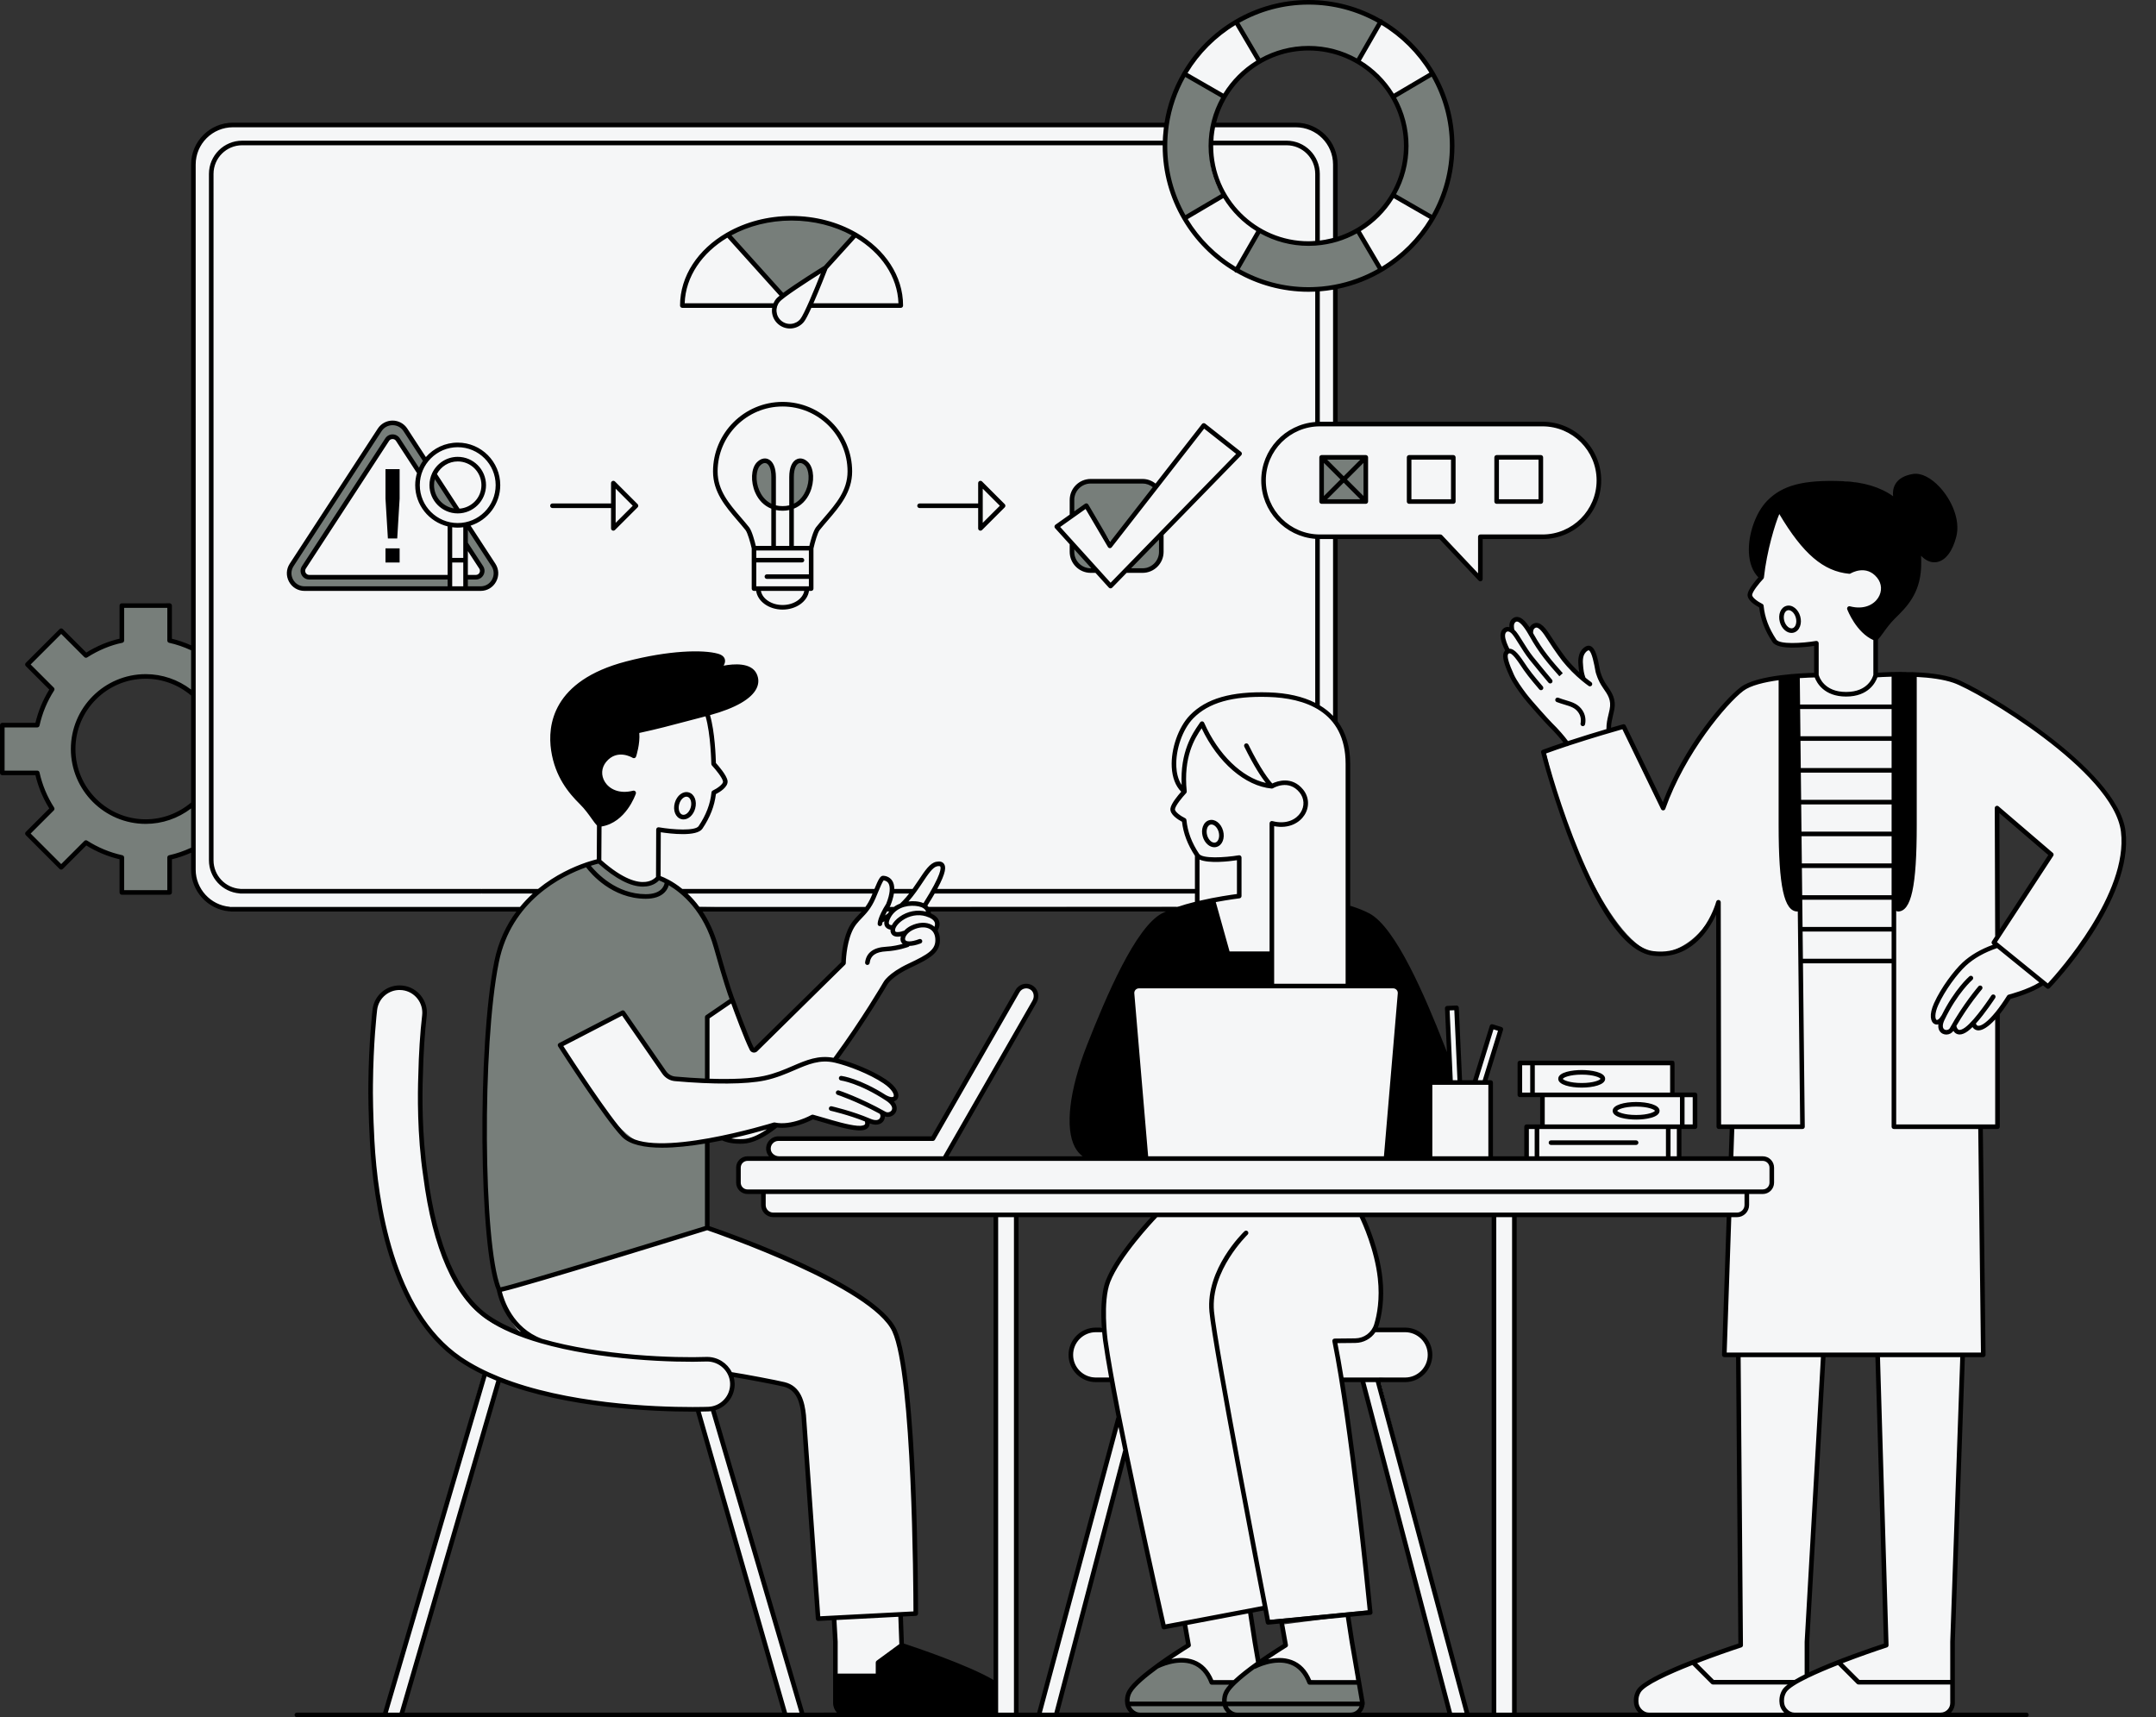 <?xml version="1.0" encoding="UTF-8" standalone="no"?><svg xmlns="http://www.w3.org/2000/svg" xmlns:xlink="http://www.w3.org/1999/xlink" fill="#000000" height="374.3" preserveAspectRatio="xMidYMid meet" version="1" viewBox="0.0 0.0 469.9 374.3" width="469.9" zoomAndPan="magnify"><rect x="0.0" y="0.0" width="469.9" height="374.3" fill="#333333" stroke="none"/><g id="change1_1"><path d="M42.15,166.561v22.557c0,4.465,3.35,8.697,7.815,8.697l0.351,0.096l0.702,0.16l52.947-0.032 l3.159,0.454h6.411c-1.031,1.221-2.179,2.822-3.12,5.048l0.06,0.073c0,0-0.075,0.084-0.203,0.275 c-0.192,0.478-0.377,0.974-0.545,1.511c-0.044-0.087-0.084-0.164-0.128-0.249 c-1.505,3.339-4.352,13.12-3.592,38.59c-0.08,0.112-0.154,0.215-0.233,0.325 c0.072,15.158-0.324,42.465,9.489,47.68c-3.112-1.17-12.056-3.557-15.687-11.899 c-3.452-7.931-5.808-12.814-6.878-23.222l0.077-0.22c-0.581-3.303-2.088-13.549-0.937-25.686 c0.664-9.043,0.894-10.34,0.894-10.34s-0.255-4.596-5.489-4.979c-5.234-0.383-6,4.213-6,6.638 s-0.638,20.553,0.128,28.213c-0.079,0.296-0.201,0.521-0.346,0.707c0.879,8.752,4.551,34.828,17.652,43.933 c2.108,1.465,4.386,2.743,6.761,3.867l-21.569,74.874h3.611l21.144-73.477c14.889,6.013,32.38,6.559,37.374,6.878 c2.256,0.144,4.346,0.289,6.18,0.233l18.982,66.366h3.759l-19.418-66.822c1.533-0.451,2.703-1.285,3.381-2.761 c1.745-3.796-0.198-4.897-0.198-4.897l12.767,2.613c0,0,2.788,1.523,3.713,6.58 c0.926,5.057,3.148,44.316,3.148,44.316l21.275-1.111l-0.726-30.741c0,0-0.748-25.766-4.26-31.587 c-3.512-5.821-21.935-15.08-35.918-19.71l-4.631-2.037l0.092-18.75l4.19-0.472c0,0,0.922,0.854,4.442,0.287 c3.52-0.567,5.984-3.535,5.984-3.535s2.191,0.606,4.642-0.244c2.45-0.85,3.701-1.456,3.701-1.456 s11.779,4.433,12.396,0.853c1.441,0.332,2.881,1.003,2.895-1.358c1.611,0.625,3.272-1.039,2.025-3.332 c0.975,0.276,1.247-0.684,0-2.565s-7.497-4.589-12.15-5.839c1.967-3.367,10.946-17.227,10.946-17.227 s3.449-2.729,6.217-3.827c2.768-1.099,5.873-4.138,4.404-7.442c0.934-0.531,1.165-2.309-1.902-3.469 c0.243-0.563,0.705-0.756,0.461-1.391l54.669-0.033c-2.46,0.668-4.046,1.452-6.138,3.787 c-3.935,4.394-10.389,17.396-13.099,25.241c-2.71,7.845-9.03,22.486,0.484,25.68h-32.465l19.619-34.192 c0.555-0.967,0.424-2.257-0.454-2.943c-1.068-0.835-2.584-0.507-3.233,0.627l-18.452,32.157h-33.67 c-1.306,0-2.343,1.15-2.154,2.492c0.155,1.103,1.207,1.859,2.321,1.859h-6.738c-1.183,0-2.141,0.959-2.141,2.141 v2.94c0,1.183,0.959,2.141,2.141,2.141h3.299v2.905c0,1.183,0.959,2.141,2.141,2.141h48.519v102.362v6.62h4.445 V264.649h30.67c-2.295,2.357-8.492,9.057-10.824,14.92c0,0-1.841,5.867-0.801,9.756 c-2.996,0.548-3.695,0.772-3.695,0.772s-4.362,1.381-3.112,6.937c1.389,3.82,6.084,3.38,8.598,3.565 c0.497,2.699,1.292,8.971,1.292,8.971l-17.188,64.062h3.759l15.049-57.403l8.419,38.261l21.685-4.112l1.374,2.698 l21.886-2.149l-6.197-50.328l4.579,0.187l19.097,72.846l3.759-0.278l-19.235-73.056l6.389,0.301 c0,0,4.681-0.787,4.681-5.44s-5.029-5.44-5.029-5.44h-7.137c0,0,3.571-5.176,0.527-15.562 c-1.707-5.828-2.894-8.384-3.606-9.507h29.182v108.982h4.445V264.649h46.793l-1.037,30.509h3.055l0.509,63.287 l-10.538,3.78c0,0-11.074,3.751-11.935,6.722c-0.861,2.971,0.621,4.499,2.936,4.684c2.315,0.185,63.473,0,63.473,0 s2.239-0.694,2.239-3.38c0-2.685,0.071-14.544,0.071-14.544l2.135-60.549h4.495l-0.602-49.722h3.7v-24.074 c0,0,1.003-1.94,2.532-4.223c2.532-0.241,7.013-2.845,7.013-2.845s0,0,1.745,0.297 c5.18-6.586,23.246-26.84,12.696-41.223c-10.55-14.382-33.385-25.433-33.385-25.433s-3.174-0.503-6.713-1.12 c-3.539-0.617-10.272,0.184-10.272,0.184l-0.168-7.958c0,0,2.94-3.05,6.648-7.762 c3.708-4.712,2.654-11.776,2.654-11.776s2.527,2.784,4.698,2.125c2.032-0.845,5.005-6.285,1.871-12.031 c-3.134-5.746-7.19-6.523-9.808-5.239c-2.619,1.284-2.104,3.067-1.606,4.459 c-7.696-5.83-19.711-3.938-24.852-1.657c-5.141,2.281-6.213,8.527-6.746,12.488 c-0.533,3.96,2.29,6.026,2.29,6.026s-2.579,2.678-2.568,3.974c0.01,1.296,2.523,2.46,2.523,2.46 s1.587,6.012,2.988,7.61c1.4,1.598,8.995,0.338,8.995,0.338s0,2.972,0,6.956 c-7.151-0.182-13.472,1.71-15.337,2.475c-1.865,0.764-8.207,7.407-11.644,13.101 c-3.438,5.694-6.424,13.403-6.424,13.403l-8.51-17.568l-3.2,0.68c0,0,0.192-2.995,0.664-4.779 c0.472-1.784,0.039-2.917-0.944-3.779c-0.982-0.862-1.761-3.534-1.761-3.534s-1.303-4.406-1.452-4.799 c-0.15-0.394-0.944-1.5-2.135-0.413c-1.261,1.087-0.614,4.608,0.081,5.893c-3.472-0.66-7.351-8.681-7.351-8.681 s-1.364-2.778-3.028-2.872c-1.664-0.095-1.411,1.488-1.411,1.488s-1.127-2.887-2.794-2.792 c-1.362,0.077-1.224,1.578-1.127,2.131c-0.11-0.008-0.276-0.003-0.539,0.028c-2.188,0.413-0.928,3.472-0.431,4.542 c-0.709,0.962-0.159,2.78,0.96,5.574c1.12,2.794,7.338,9.546,7.338,9.546l4.72,5.341l-4.746,1.609 c4.746,21.483,17.054,45.857,25.654,44.139c9.007-1.8,12.066-11.233,12.066-11.233l0.081,48.924h2.887 l-0.236,6.944h-11.301v-6.944h3.458v-6.945h-4.445v-6.944h-33.727v6.944h4.921v6.945h-3.458v6.944h-7.597 l-0.231-16.574l-1.366,0.046l3.588-11.663l-1.783-0.42l-3.899,11.969l-3.252,0.069l-0.944-16.274l-1.805,0.209 l0.525,12.153l-5.685-13.797c0,0-5.324-13.273-11.382-18.297c-4.461-2.177-4.912-2.142-4.912-2.142 s0-27.292,0-30.625c0-3.077-0.743-8.053-2.933-9.533v-40.648h22.899l8.705,9.221v-9.221h13.555 c6.783,0,12.282-5.499,12.282-12.283s-5.499-12.283-12.282-12.283H291.04V74.954v-12.413 c14.493-2.736,25.458-15.456,25.458-30.744c0-17.285-14.012-31.297-31.297-31.297 c-15.704,0-28.703,11.566-30.951,26.644l-1.333-0.043H50.234c-4.465,0-8.085,3.62-8.085,8.085v87.713V166.561z M42.15,133.292v23.802 M186.775,200.471c-2.143,1.816-3.232,6.666-2.931,9.762 c-3.682,3.627-19.629,19.006-19.629,19.006l-5.903-13.999c0,0-1.769-12.72-6.966-17.576l37.69,0.549 C188.653,198.762,188.222,199.245,186.775,200.471z M285.201,10.508c11.758,0,21.289,9.531,21.289,21.289 c0,9.73-6.535,17.918-15.45,20.459V35.649c0-4.465-3.619-8.085-8.085-8.085h-15.623l-2.978-0.096 C266.354,17.787,274.927,10.508,285.201,10.508z M393.823,365.592c0-5.896,0-7.84,0-7.84l2.152-37.234l1.423-24.896 h11.83l1.55,52.218l0.329,11.069C411.108,358.909,397.203,362.877,393.823,365.592z M435.351,204.139l-0.185-27.593 l12.141,9.838L435.351,204.139z M279.353,354.093l0.905,4.862l-5.071,3.24h-1.001l-1.735-10.806l-14.259,2.704 l0.79,4.429l-5.806,4.268c0,0,8.287-3.358,10.972,4.598c3.982-0.377,4.537-0.377,4.537-0.377l4.748-3.45 c0,0,8.743-4.699,11.997,3.45c8.625,0,10.338,0,10.338,0l-2.022-14.759L279.353,354.093z M195.813,352.208 l-14.037,0.733l0.298,12.651c0,0-0.31,6.612,0.603,7.557c0.913,0.945,2.95,1.028,2.95,1.028l30.945-0.082 l0.473-7.083c0,0-12.438-6.204-20.771-8.102C196.376,354.973,195.813,352.208,195.813,352.208z" fill="#f5f6f7"/></g><g id="change2_1"><path d="M294.965,373.695c-1.926,0.443-21.417,0.216-25.263,0.166v0l-21.28-0.091 c0,0-3.302-0.754-2.678-3.78s4.95-6.763,8.169-7.493c3.219-0.731,6.657,0,6.657,0s3.553,1.551,3.53,4.19h5.17 c0.047-0.049,0.091-0.099,0.139-0.148c1.847-1.927,4.023-3.689,4.023-3.689s8.423-3.732,11.965,3.352 c4.722,0.555,10.778,0.486,10.778,0.486l0.772,4.496C296.947,371.183,297.103,373.203,294.965,373.695z M42.15,175.28c-2.783,2.432-6.411,3.918-10.388,3.918c-8.723,0-15.819-7.096-15.819-15.819 c0-8.723,7.096-15.819,15.819-15.819c3.977,0,7.606,1.486,10.388,3.918v-9.93c-1.637-0.783-3.365-1.407-5.183-1.806 v-7.624H26.556v7.624c-2.665,0.523-5.46,1.737-7.82,3.249l-5.398-5.398l-7.362,7.362l5.398,5.398 c-1.512,2.361-2.629,4.995-3.249,7.821h-7.624v10.412h7.624c0.62,2.825,1.737,5.46,3.249,7.821l-5.398,5.398 l7.362,7.362l5.398-5.398c2.361,1.512,4.995,2.629,7.82,3.249v7.624h10.412v-7.624 c1.818-0.399,3.545-1.023,5.183-1.806V175.28z M92.957,100.214l-1.777,2.431l-4.458-6.84 c0,0-1.652-1.876-2.704,0.579C82.965,98.838,66.238,123.66,66.238,123.66s-0.511,2.147,1.163,2.147s30.656,0,30.656,0 v2.484c0,0-30.488,0-31.688,0c-1.2,0-3.126-0.356-3.682-3.134c-0.278-1.597,5.381-8.933,5.381-8.933 l14.473-22.204c0,0,1.234-1.851,3.017-1.851S89.181,93.892,92.957,100.214z M94.859,103.662l4.904,7.737 c0,0-3.01,0.438-4.904-2.833C94.099,105.736,94.859,103.662,94.859,103.662z M101.469,114.741v3.691l3.312,5.337 c0,0,0.476,2.038-0.566,2.038s-2.361,0-2.361,0l-0.139,2.484l3.712-0.07c0,0,2.49-0.094,2.618-2.759 c0.128-2.665-6.191-11.066-6.191-11.066L101.469,114.741z M168.609,110.23v-6.443c0,0,0.259-3.381-1.963-3.367 c-2.222,0.015-3.039,4.444-1.207,7.473C167.271,110.921,168.609,110.23,168.609,110.23z M172.519,110.298v-7.625 c0,0-0.18-2.261,1.904-2.25c2.084,0.012,3.013,2.581,2.305,5.22C176.021,108.282,173.869,109.805,172.519,110.298z M233.639,112.102l3.132-1.872l5.544,8.213l9.615-12.335c0,0-0.908-1.398-5.561-1.309 c-4.653,0.089-8.958-0.004-8.958-0.004s-2.756,0.43-3.264,3.208S233.639,112.102,233.639,112.102z M233.639,118.977 l4.952,5.38c0,0-2.713,0.371-4.134-1.636C233.035,120.713,233.639,118.977,233.639,118.977z M245.674,124.357 l7.431-7.972c0,0,0.633,5.693-1.175,6.757C250.121,124.205,245.674,124.357,245.674,124.357z M186.425,51.157 l-6.615,7.474l-9.177,5.872l-12.013-12.971c0,0,3.376-3.953,14.417-3.953 C181.856,47.579,186.425,51.157,186.425,51.157z M159.625,217.936L155.3,203.656c0,0-4.53-10.438-11.627-12.281 c-1.68,1.56-4.4,4.331-13.11-3.687c-10.029,3.302-14.02,7.217-14.915,8.139 c-0.895,0.922-6.672,4.471-8.289,19.088c-1.617,14.617-1.68,36.03-1.68,36.03s0.331,26.888,3.102,30.342 c8.072-2.339,45.271-13.676,45.271-13.676l0.093-18.75c0,0-10.544,2.217-14.386,0.393s-9.957-8.094-17.369-21.628 c6.587-3.408,13.363-6.913,13.363-6.913l9.723,13.775c0,0,3.575,1.028,8.669,1.099c-0.556-6.864,0-13.901,0-13.901 L159.625,217.936z M297.675,109.313h-9.63V99.683h9.63V109.313z M266.393,21.043l-8.621-4.958 c0,0-4.223,6.473-4.223,15.711s4.332,15.742,4.332,15.742l8.556-5.04c0,0-2.881-3.436-2.881-10.362 S266.393,21.043,266.393,21.043z M303.385,42.581l8.621,4.958c0,0,4.223-6.473,4.223-15.711 s-4.332-15.742-4.332-15.742l-8.557,5.04c0,0,2.881,3.436,2.881,10.362S303.385,42.581,303.385,42.581z M274.12,50.308l-4.958,8.621c0,0,6.473,4.223,15.711,4.223c9.239,0,15.742-4.332,15.742-4.332l-5.04-8.557 c0,0-3.436,2.881-10.362,2.881C278.288,53.145,274.12,50.308,274.12,50.308z M295.658,13.316l4.958-8.621 c0,0-6.473-4.223-15.711-4.223s-15.742,4.332-15.742,4.332l5.04,8.557c0,0,3.436-2.881,10.362-2.881 C291.49,10.479,295.658,13.316,295.658,13.316z" fill="#777e7a"/></g><g id="change3_1"><path d="M463.255,181.155c-1.658-13.627-31.746-31.398-37.17-33.276 c-5.439-1.883-14.476-1.423-16.785-1.267v-7.216c0.316-0.323,0.681-0.827,1.122-1.439 c0.693-0.961,1.558-2.159,2.626-3.202c2.415-2.36,5.422-5.297,5.66-11.127c0.035-0.864,0.025-1.691-0.009-2.499 c0.887,0.935,1.877,1.429,2.89,1.429c0.172,0,0.345-0.014,0.519-0.043c1.895-0.314,3.449-2.335,4.265-5.546 c0.943-3.713-1.096-8.057-3.536-10.715c-1.987-2.165-4.152-3.24-5.921-2.947c-1.907,0.315-3.211,1.087-3.875,2.296 c-0.479,0.874-0.524,1.806-0.441,2.556c-2.781-1.997-6.47-3.11-11.038-3.286c-8.488-0.328-13.09,0.874-16.415,4.285 c-2.509,2.575-4.179,7.336-3.971,11.32c0.12,2.288,0.832,4.129,2.067,5.366 c-0.7,0.785-2.177,2.548-2.347,3.627c-0.21,1.339,1.717,2.498,2.519,2.919c0.295,2.599,1.245,5.074,2.9,7.556 c1.2,1.802,6.921,1.149,9.07,0.832v5.877c-2.075,0.038-12.406,0.365-16.032,3.131 c-3.748,2.861-12.384,13.024-16.936,25.063l-8.097-16.716c-0.105-0.218-0.347-0.328-0.584-0.264 c-0.031,0.009-1.03,0.287-2.614,0.749c0.027-0.944,0.195-1.698,0.408-2.596c0.086-0.362,0.177-0.743,0.265-1.165 c0.516-2.485-0.47-3.892-1.612-5.524c-1.049-1.498-1.435-3.065-1.435-3.065l-0.033-0.181 c-0.493-2.689-0.956-4.784-2.036-5.255c-0.263-0.116-0.682-0.186-1.18,0.133c-1.787,1.135-1.557,3.332-1.433,4.512 l0.027,0.274c0.026,0.28,0.065,0.535,0.108,0.776c-1.014-0.942-1.984-1.968-2.89-3.087 c-0.014-0.018-1.408-1.795-3.236-4.663c-1.183-1.857-2.368-3.474-3.786-2.88 c-0.448,0.187-0.731,0.498-0.905,0.845c-0.873-1.317-1.647-2.036-2.388-2.224c-0.413-0.105-0.82-0.043-1.176,0.185 c-0.766,0.487-0.894,1.319-0.857,1.986c-0.274-0.054-0.547-0.064-0.807,0.025 c-0.679,0.232-1.111,0.909-1.129,1.767c-0.024,1.119,0.655,2.607,1.016,3.316 c-0.136,0.133-0.243,0.291-0.317,0.478c-0.344,0.883,0.039,2.384,1.323,5.181 c0.643,1.399,1.768,2.967,2.783,4.315c1.236,1.643,5.182,5.994,5.778,6.57c1.114,1.075,2.408,2.559,3.128,3.505 c-1.55,0.518-3.096,1.055-4.543,1.592c-0.239,0.088-0.373,0.343-0.311,0.59 c0.106,0.425,11.001,42.558,24.311,44.265c7.998,1.023,12.137-5.294,13.846-8.983l0.076,46.266 c0,0.275,0.225,0.499,0.5,0.499h2.37l-0.202,5.944h-10.317v-5.944h2.958c0.276,0,0.5-0.224,0.5-0.5v-6.944 c0-0.276-0.224-0.5-0.5-0.5h-4.421v-6.444c0-0.276-0.224-0.5-0.5-0.5h-33.251c-0.276,0-0.5,0.224-0.5,0.5v6.944 c0,0.276,0.224,0.5,0.5,0.5h4.422v5.944h-2.958c-0.276,0-0.5,0.224-0.5,0.5v6.444h-6.829v-16.074 c0-0.276-0.224-0.5-0.5-0.5h-0.687l3.387-10.969c0.082-0.264-0.066-0.544-0.33-0.625l-1.932-0.597 c-0.126-0.039-0.265-0.027-0.381,0.035c-0.117,0.062-0.205,0.168-0.244,0.295l-3.662,11.86h-2.383l-0.71-15.806 c-0.006-0.133-0.064-0.257-0.162-0.347c-0.098-0.089-0.233-0.151-0.359-0.13l-2.019,0.091 c-0.275,0.012-0.489,0.246-0.477,0.521l0.428,9.538c-0.166-0.434-0.345-0.897-0.55-1.421 c-4.285-10.908-10.642-25.762-16.342-28.796c-1.055-0.561-2.386-1.103-3.958-1.61 c-0.077-0.024-0.154-0.024-0.23-0.011v-30.977c0-3.728-0.94-6.834-2.736-9.274v-39.733h22.183l8.558,9.065 c0.096,0.102,0.229,0.157,0.363,0.157c0.062,0,0.125-0.012,0.185-0.035c0.19-0.076,0.315-0.26,0.315-0.465 v-8.721h13.055c7.048,0,12.782-5.734,12.782-12.783s-5.734-12.782-12.782-12.782H291.54V62.958 c14.506-2.946,25.458-15.798,25.458-31.161c0-11.63-6.28-21.816-15.623-27.36 c-0.043-0.079-0.099-0.151-0.183-0.2c-0.083-0.048-0.174-0.06-0.263-0.057C296.287,1.526,290.921,0,285.201,0 c-11.686,0-21.913,6.341-27.439,15.759c-0.023,0.026-0.05,0.046-0.068,0.078c-0.018,0.031-0.022,0.064-0.032,0.097 c-1.897,3.28-3.228,6.926-3.851,10.807H50.761c-5.024,0-9.111,4.087-9.111,9.111v104.798 c-1.388-0.614-2.789-1.101-4.183-1.433v-7.226c0-0.276-0.224-0.5-0.5-0.5H26.556c-0.276,0-0.5,0.224-0.5,0.5v7.218 c-2.382,0.524-4.928,1.585-7.249,3.019l-5.115-5.116c-0.094-0.094-0.221-0.146-0.353-0.146 s-0.26,0.053-0.353,0.146l-7.362,7.362c-0.094,0.094-0.146,0.221-0.146,0.353s0.053,0.26,0.146,0.353 l5.116,5.116c-1.395,2.256-2.407,4.691-3.013,7.25H0.5c-0.276,0-0.5,0.224-0.5,0.5v10.411c0,0.276,0.224,0.5,0.5,0.5 h7.226c0.606,2.558,1.617,4.993,3.013,7.25l-5.116,5.115c-0.094,0.094-0.146,0.221-0.146,0.353 s0.053,0.26,0.146,0.353l7.362,7.362c0.195,0.195,0.512,0.195,0.707,0l5.115-5.115 c2.259,1.395,4.693,2.407,7.249,3.012v7.226c0,0.276,0.224,0.5,0.5,0.5h10.411c0.276,0,0.5-0.224,0.5-0.5v-7.226 c1.393-0.332,2.795-0.818,4.183-1.433v3.702c0,4.686,3.652,8.673,8.315,9.077c0.015,0.002,0.029,0.002,0.044,0.002 c0.042,0,0.081-0.013,0.12-0.023c0.067,0.033,0.139,0.056,0.219,0.056h62.205c-2.16,2.893-3.922,6.465-4.816,10.882 c-3.724,18.401-3.371,62.511,0.562,71.713c0.089,0.505,1.07,5.485,5.257,9.015c-2.581-0.992-4.933-2.15-6.916-3.505 c-6.775-4.63-11.41-15.192-13.404-30.546c-0.001-0.003-0.001-0.006-0.002-0.009 c-1.348-9.047-1.199-18.084-1.073-21.549l0.009-0.251c0.098-4.668,0.393-9.287,0.83-13.006 c0.382-3.253-1.952-6.211-5.204-6.594c-1.571-0.189-3.133,0.25-4.378,1.233c-1.243,0.981-2.03,2.39-2.216,3.966 c-0.086,0.717-0.835,7.271-0.919,16.413c-0.005,0.594-0.008,1.199-0.007,1.815c0,0.044,0.009,4.537,0.333,10.46 c0.734,13.449,4.223,37.553,19.328,47.876c1.605,1.097,3.352,2.081,5.193,2.974L83.494,373.27h-18.793 c-0.276,0-0.5,0.224-0.5,0.5s0.224,0.5,0.5,0.5h19.167h3.61h83.682h3.759h9.743h31.911h0.474h4.444h4.939h3.759 h18.232h21.163h3.612h21.163h21.721h3.759h5.773h4.444h29.268h31.73h0.181h31.73h18.683c0.276,0,0.5-0.224,0.5-0.5 s-0.224-0.5-0.5-0.5h-16.422c0.509-0.551,0.827-1.28,0.827-2.088v-13.32l2.189-62.065h4.011 c0.134,0,0.262-0.054,0.355-0.148c0.094-0.096,0.146-0.224,0.144-0.357l-0.596-49.217h3.194 c0.276,0,0.5-0.224,0.5-0.5v-24.531c0.759-0.945,1.549-2.058,2.351-3.332c0.913-0.245,4.707-1.33,7.077-2.934 l0.776,0.63c0.093,0.074,0.204,0.111,0.315,0.111c0.132,0,0.263-0.052,0.36-0.153 C447.481,214.586,465.075,196.112,463.255,181.155z M412.275,175.328v5.927h-19.64l-0.066-5.927H412.275z M392.559,174.328l-0.066-5.927h19.783v5.927H392.559z M412.275,182.255v5.927h-19.563l-0.066-5.927H412.275z M412.275,189.182v5.927h-19.486l-0.066-5.927H412.275z M412.275,167.401h-19.794l-0.066-5.934 c0.012,0.001,0.022,0.007,0.034,0.007h19.826V167.401z M392.801,196.109h19.475v5.927h-19.409L392.801,196.109z M412.275,160.474h-19.826c-0.016,0-0.029,0.008-0.044,0.009l-0.066-5.959c0.037,0.009,0.071,0.022,0.111,0.022 h19.826V160.474z M392.878,203.037h19.398v5.927h-19.332L392.878,203.037z M387.147,139.393 c-1.62-2.429-2.524-4.84-2.766-7.372c-0.017-0.174-0.123-0.327-0.281-0.403 c-0.985-0.475-2.304-1.431-2.216-1.99c0.122-0.78,1.552-2.54,2.426-3.469c0.073-0.077,0.123-0.178,0.136-0.292 c0.627-5.794,2.449-11.732,3.354-13.829c5.172,8.702,9.621,12.49,15.231,13.021 c0.108,0.011,0.217-0.015,0.308-0.071c0.139-0.083,3.388-2.01,5.769,0.912c1.056,1.296,1.145,2.983,0.233,4.404 c-0.914,1.425-3.011,2.657-6.137,1.846c-0.181-0.046-0.374,0.011-0.498,0.15c-0.125,0.139-0.162,0.336-0.096,0.511 c0.08,0.209,1.94,5.027,5.689,6.702v7.579c-0.116,0.452-1.121,3.726-5.934,3.726s-5.859-3.274-5.981-3.728 v-6.894c0-0.147-0.065-0.286-0.177-0.381c-0.112-0.095-0.261-0.135-0.405-0.112 C392.644,140.226,387.867,140.476,387.147,139.393z M395.524,147.654c0.412,1.104,1.99,4.163,6.842,4.163 c4.897,0,6.425-3.112,6.809-4.193c0.527-0.036,1.645-0.103,3.101-0.14v6.062h-19.826 c-0.043,0-0.082,0.014-0.121,0.025l-0.064-5.775C393.842,147.693,395.051,147.663,395.524,147.654z M338.305,157.623 c-0.528-0.51-4.468-4.849-5.674-6.452c-0.926-1.23-2.067-2.811-2.674-4.131 c-1.082-2.357-1.519-3.838-1.3-4.401c0.042-0.107,0.108-0.171,0.23-0.222c0.617-0.259,1.857,1.592,2.764,2.943 l0.469,0.696c1.008,1.475,3.273,4.09,3.369,4.201c0.18,0.208,0.498,0.231,0.705,0.05 c0.209-0.181,0.231-0.497,0.051-0.706c-0.023-0.027-2.324-2.683-3.299-4.11l-0.465-0.689 c-1.19-1.773-2.321-3.457-3.521-3.409c-0.367-0.713-0.952-2.032-0.933-2.892c0.009-0.427,0.182-0.75,0.452-0.842 c0.328-0.115,0.77,0.123,1.164,0.61c0.433,0.535,0.885,1.263,1.408,2.105c0.652,1.049,1.392,2.239,2.312,3.406 c0.998,1.265,4.094,4.969,4.125,5.006c0.099,0.118,0.241,0.179,0.384,0.179c0.113,0,0.228-0.038,0.32-0.116 c0.212-0.177,0.24-0.493,0.064-0.705c-0.031-0.037-3.118-3.729-4.107-4.984c-0.887-1.123-1.61-2.287-2.248-3.313 c-0.541-0.871-1.009-1.623-1.48-2.207c-0.113-0.14-0.236-0.244-0.357-0.356c-0.083-0.308-0.312-1.354,0.293-1.739 c0.123-0.078,0.245-0.096,0.392-0.059c0.361,0.092,1.152,0.609,2.446,2.87c0.022,0.081,0.065,0.149,0.12,0.206 c0.017,0.03,0.032,0.053,0.049,0.084c2.069,3.742,4.121,6.059,6.502,8.748l0.743-0.668 c-2.336-2.639-4.354-4.918-6.37-8.564c-0.032-0.057-0.062-0.105-0.093-0.161c-0.026-0.279-0.028-0.95,0.527-1.182 c0.671-0.282,1.671,1.103,2.558,2.495c1.857,2.914,3.28,4.727,3.299,4.75c1.318,1.629,2.758,3.08,4.291,4.339 c0.01,0.009,0.021,0.016,0.031,0.024c0.455,0.372,0.916,0.733,1.387,1.07c0.088,0.063,0.19,0.093,0.291,0.093 c0.155,0,0.309-0.073,0.406-0.209c0.161-0.225,0.109-0.537-0.115-0.698c-0.426-0.305-0.843-0.633-1.256-0.969 c-0.107-0.261-0.38-1.007-0.476-2.055l-0.029-0.287c-0.146-1.397-0.192-2.823,0.975-3.563 c0.158-0.101,0.218-0.071,0.243-0.06c0.679,0.296,1.182,3.043,1.452,4.519l0.039,0.206 c0.017,0.071,0.429,1.767,1.597,3.436c1.091,1.557,1.878,2.682,1.451,4.745c-0.086,0.412-0.175,0.784-0.259,1.137 c-0.242,1.012-0.441,1.917-0.437,3.121c-2.244,0.662-5.283,1.585-8.38,2.603 C341.035,160.543,339.573,158.847,338.305,157.623z M375.035,196.65c0-0.25-0.185-0.461-0.434-0.495 c-0.254-0.03-0.482,0.123-0.549,0.363c-0.137,0.495-3.439,12.097-13.731,10.783 c-10.477-1.344-20.488-31.847-23.357-43.08c1.47-0.538,3.029-1.073,4.585-1.589 c0.004,0,0.008,0.003,0.012,0.003c0.093,0,0.186-0.025,0.27-0.079c0.011-0.007,0.018-0.019,0.028-0.028 c5.209-1.717,10.303-3.176,11.743-3.583l8.429,17.401c0.088,0.181,0.277,0.291,0.477,0.281 c0.202-0.011,0.377-0.142,0.444-0.333c4.302-12.172,13.345-22.919,17.008-25.714 c1.575-1.202,4.662-1.91,7.692-2.329v31.581c0,13.377,1.19,18.834,4.11,18.834c0.024,0,0.044-0.01,0.066-0.013 l0.516,46.421h-17.23L375.035,196.65z M375.454,295.645c0.094,0.098,0.224,0.152,0.359,0.152h2.56l0.503,62.425 c-3.25,1.065-20.12,6.724-22.148,10.105c-0.701,1.168-0.699,2.341-0.574,3.118c0.111,0.692,0.475,1.327,0.97,1.824 h-26.565V265.288h45.775l-1.02,29.993C375.31,295.416,375.359,295.547,375.454,295.645z M408.744,295.797 l1.854,62.428c-2.187,0.716-10.438,3.481-16.274,6.245l-0.001-6.597l3.548-62.075H408.744z M393.323,357.844v7.111 c-0.803,0.401-1.544,0.798-2.197,1.188h-17.598l-3.646-3.646c3.737-1.443,7.431-2.717,9.651-3.437 c0.207-0.067,0.348-0.262,0.346-0.479l-0.506-62.783h17.496L393.323,357.844z M168.527,264.288 c-0.905,0-1.642-0.736-1.642-1.641v-2.405h213.332v2.405c0,0.904-0.736,1.641-1.641,1.641H168.527z M320.224,373.27 l-19.327-72.033h5.339c3.275,0,5.94-2.664,5.94-5.939s-2.665-5.939-5.94-5.939h-5.938 c0.059-0.146,0.126-0.287,0.172-0.44c0.657-2.181,1.334-5.752,0.823-10.383c-0.647-5.857-2.969-11.328-3.854-13.248 h27.674V373.27H320.224z M267.36,370.867c-0.032-0.578,0.051-1.302,0.484-2.025 c0.318-0.53,0.854-1.139,1.528-1.788c0.009-0.009,0.019-0.017,0.027-0.026c1.092-1.048,2.544-2.2,4.037-3.296 c0.078-0.001,0.157-0.013,0.231-0.053c0.042-0.023,4.155-2.182,7.565-0.901c1.68,0.629,2.935,2.005,3.729,4.088 c0.073,0.194,0.26,0.322,0.467,0.322h10.33l0.634,3.68H267.36z M221.991,373.27V265.288h28.846 c-2.118,2.284-7.837,8.73-9.801,13.764c-1.145,2.935-1.089,7.412-0.895,10.307h-1.312 c-3.275,0-5.939,2.664-5.939,5.939s2.664,5.939,5.939,5.939h3.082c0.436,2.392,0.926,4.965,1.453,7.65 c-0.041,0.051-0.072,0.111-0.091,0.178L226.047,373.27H221.991z M240.41,292.172 c0.31,2.226,0.765,4.976,1.32,8.065h-2.901c-2.724,0-4.939-2.216-4.939-4.939s2.216-4.939,4.939-4.939h1.388 C240.307,291.386,240.397,292.077,240.41,292.172z M241.4,292.036c-0.011-0.083-1.106-8.329,0.568-12.621 c2.136-5.476,9.174-13.004,10.241-14.127h44.124c0.618,1.286,3.273,7.098,3.964,13.357 c0.492,4.463-0.156,7.893-0.786,9.984c-0.548,1.818-2.212,3.053-4.142,3.072l-4.493,0.046 c-0.149,0.002-0.29,0.069-0.384,0.185c-0.094,0.115-0.131,0.268-0.102,0.413 c3.678,18.205,7.247,54.017,7.702,58.66l-21.314,2.054c-0.1-0.57-0.285-1.607-0.505-2.72 c-0-0.001,0-0.002,0-0.003c-0.109-0.565-10.949-56.514-11.685-64.544c-0.807-8.801,7.255-16.631,7.336-16.709 c0.199-0.191,0.206-0.508,0.016-0.707c-0.191-0.199-0.508-0.207-0.707-0.016c-0.347,0.332-8.491,8.236-7.641,17.523 c0.704,7.673,10.524,58.565,11.604,64.149l-21.161,4.013C252.931,349.156,243.577,307.675,241.4,292.036z M294.163,357.929l1.423,8.258h-9.819c-0.908-2.187-2.316-3.648-4.189-4.349c-1.777-0.663-3.661-0.525-5.196-0.179 c2.245-1.519,4.046-2.621,4.089-2.648c0.177-0.107,0.269-0.311,0.232-0.515l-0.843-4.728l13.462-1.297 L294.163,357.929z M268.844,366.187h-4.405c-0.908-2.187-2.316-3.648-4.189-4.349 c-1.679-0.627-3.461-0.54-4.948-0.235c2.207-1.491,3.964-2.566,4.007-2.592c0.177-0.107,0.269-0.311,0.232-0.515 l-0.772-4.329l13.265-2.516l0.965,6.277l0.746,4.342C271.989,363.527,270.197,364.909,268.844,366.187z M275.389,351.016c0.28,1.455,0.486,2.667,0.486,2.67c0.041,0.242,0.251,0.416,0.493,0.416 c0.016,0,0.031-0.001,0.048-0.002l2.446-0.236l0.798,4.473c-0.748,0.463-2.773,1.736-5.008,3.294l-0.665-3.863 l-0.97-6.302L275.389,351.016z M253.17,354.74c0.053,0.231,0.258,0.389,0.486,0.389 c0.031,0,0.062-0.003,0.094-0.009l4.037-0.766l0.71,3.983c-1.774,1.098-10.721,6.738-12.672,9.989 c-0.7,1.166-0.699,2.34-0.575,3.119c0.111,0.692,0.476,1.327,0.971,1.824h-15.383l14.419-54.998 C248.903,335.967,253.103,354.449,253.17,354.74z M246.198,370.867c-0.032-0.578,0.05-1.303,0.484-2.025 c0.845-1.408,3.218-3.373,5.682-5.177c0.279-0.144,4.235-2.127,7.54-0.888c1.68,0.63,2.935,2.005,3.729,4.088 c0.073,0.194,0.26,0.322,0.467,0.322h3.766c-0.359,0.401-0.667,0.787-0.879,1.141 c-0.544,0.907-0.663,1.814-0.631,2.539H246.198z M297.395,371.58c0.031-0.065,0.052-0.136,0.052-0.213 c0-0.038-0.014-0.072-0.022-0.108c0.002-0.055,0.015-0.106,0.015-0.161l-2.29-13.329l-0.831-5.393l4.369-0.421 c0.274-0.026,0.477-0.271,0.45-0.546c-0.033-0.341-2.857-29.63-6.149-50.172h3.559l18.885,72.033H296.609 C297.023,372.817,297.302,372.236,297.395,371.58z M292.827,300.237c-0.44-2.691-0.886-5.224-1.336-7.495 l3.89-0.04c1.815-0.019,3.434-0.92,4.398-2.344h6.457c2.725,0,4.94,2.216,4.94,4.939s-2.216,4.939-4.94,4.939 H292.827z M216.547,366.163c-5.447-3.24-17.341-7.221-19.541-7.946l-0.213-5.884l2.821-0.147 c0.266-0.014,0.474-0.232,0.474-0.498c0.002-2.103,0-51.617-4.684-61.876c-4.543-9.951-36.915-21.247-40.759-22.558 v-18.172c0.928-0.165,1.843-0.342,2.736-0.526c0.459,0.224,1.726,0.727,3.896,0.727 c0.213,0,0.435-0.005,0.664-0.015c2.098-0.077,4.597-1.266,7.426-3.52c3.398,0.423,6.957-1.325,7.803-1.774 c0.546,0.144,1.243,0.352,2.025,0.585c2.305,0.685,5.462,1.623,7.575,1.798c1.247,0.101,2.055-0.107,2.489-0.641 c0.148-0.182,0.281-0.471,0.293-0.868c0.503,0.189,0.95,0.277,1.337,0.277c0.903,0,1.493-0.442,1.781-0.983 c0.136-0.256,0.201-0.536,0.214-0.812c0.199,0.064,0.402,0.107,0.606,0.107c0.673,0,1.33-0.336,1.696-0.936 c0.381-0.625,0.41-1.526-0.366-2.454c0.371-0.098,0.641-0.304,0.793-0.555c0.544-0.894-0.026-2.547-2.527-4.22 c-2.96-1.982-7.317-3.704-10.355-4.49c5.972-8.161,10.611-16.098,10.673-16.205 c0.009-0.018,0.924-1.723,5.003-3.644c4.284-2.017,6.695-3.312,6.436-6.465c-0.05-0.617-0.222-1.168-0.492-1.641 c0.216-0.347,0.614-1.152,0.335-2.043c-0.225-0.717-0.839-1.288-1.798-1.718c-0.001-0.119-0.009-0.252-0.036-0.401 h51.234c-0.302,0.139-0.597,0.281-0.874,0.429c-5.7,3.034-12.057,17.888-16.342,28.796 c-3.836,9.767-4.8,18.051-2.577,22.162c0.44,0.813,0.997,1.468,1.666,1.965H206.712l19.188-33.442 c0.707-1.233,0.458-2.774-0.579-3.586c-0.616-0.482-1.403-0.673-2.168-0.524c-0.763,0.149-1.421,0.622-1.807,1.296 l-18.309,31.905h-33.38c-0.775,0-1.512,0.336-2.021,0.921c-0.509,0.586-0.738,1.365-0.629,2.142 c0.069,0.486,0.281,0.926,0.592,1.289h-4.686c-1.36,0-2.468,1.107-2.468,2.469v3.286 c0,1.36,1.107,2.468,2.468,2.468h2.972v2.405c0,1.456,1.185,2.641,2.642,2.641h48.02V366.163z M175.293,373.27 l-19.346-65.918c2.496-0.777,4.273-3.147,4.174-5.88c-0.017-0.458-0.092-0.901-0.208-1.327 c3.007,0.488,9.277,1.68,10.889,2.081c2.901,0.722,3.582,3.594,3.864,6.291l3.147,44.315 c0.019,0.264,0.238,0.465,0.499,0.465c0.009,0,0.018,0,0.026-0.001l2.967-0.155l0.269,4.703v13.338 c0,0.807,0.318,1.537,0.827,2.088H175.293z M182.573,357.816l-0.269-4.726l13.49-0.704l0.215,5.953l-4.937,3.623 c-0.128,0.095-0.204,0.244-0.204,0.403v2.403h-8.19c-0.037,0-0.069,0.013-0.104,0.021L182.573,357.816z M143.602,180.313c-0.143-0.022-0.293,0.016-0.406,0.11s-0.178,0.234-0.179,0.381l-0.038,10.332 c-0.231,0.263-0.932,0.921-2.263,1.074c-1.743,0.208-4.838-0.465-9.652-4.744l0.042-7.328 c5.302-0.874,7.388-6.895,7.476-7.159c0.058-0.173,0.017-0.364-0.108-0.498c-0.124-0.134-0.31-0.188-0.489-0.144 c-3.138,0.796-5.221-0.451-6.126-1.88c-0.904-1.426-0.805-3.113,0.258-4.403c2.398-2.909,5.638-0.962,5.773-0.879 c0.13,0.081,0.291,0.097,0.434,0.045c0.144-0.052,0.256-0.167,0.305-0.312c0.039-0.118,0.908-2.764,0.708-5.156 c3.942-0.852,6.92-1.644,10.065-2.481c1.382-0.368,2.808-0.747,4.373-1.146c1.144,3.838,1.26,10.315,1.261,10.382 c0.002,0.123,0.05,0.243,0.134,0.333c0.869,0.932,2.292,2.703,2.41,3.485c0.084,0.559-1.24,1.508-2.228,1.978 c-0.157,0.075-0.265,0.228-0.282,0.401c-0.257,2.53-1.175,4.936-2.807,7.356 C151.533,181.136,146.761,180.857,143.602,180.313z M130.428,188.231c3.746,3.324,7.005,5.013,9.697,5.013 c0.256,0,0.508-0.015,0.753-0.046c1.485-0.184,2.356-0.888,2.753-1.302c0.259,0.098,0.672,0.269,1.224,0.551 c-0.131,0.711-0.792,2.443-4.108,2.443c-0.009,0-0.018,0-0.026,0c-6.393-0.018-10.669-4.599-11.963-6.192 C129.543,188.45,130.127,188.302,130.428,188.231z M143.98,190.953l0.036-9.56 c2.149,0.331,7.862,1.02,9.074-0.774c1.669-2.473,2.633-4.942,2.942-7.54c0.804-0.416,2.737-1.565,2.535-2.905 c-0.183-1.208-1.992-3.277-2.536-3.876c-0.026-1.132-0.212-6.792-1.29-10.432c5.555-1.525,9.066-3.546,10.169-5.869 c0.489-1.032,0.493-2.083,0.009-3.124c-1.17-2.523-5.031-2.199-7.212-1.788c0.233-0.4,0.387-0.857,0.292-1.31 c-0.127-0.611-0.64-1.047-1.522-1.296c-3.251-0.915-10.7-0.75-20.019,1.687 c-16.119,4.212-17.154,13.977-16.336,19.422c0.859,5.72,3.799,9.248,6.264,11.683 c1.063,1.05,1.921,2.252,2.609,3.218c0.439,0.615,0.797,1.111,1.112,1.435l-0.042,7.367 c-0.434,0.106-1.203,0.312-2.211,0.652c-0.057,0.008-0.112,0.028-0.165,0.057 c-2.589,0.888-6.607,2.628-10.416,5.748h-12.241c-0.031,0-0.058,0.012-0.087,0.018 c-0.029-0.005-0.056-0.018-0.087-0.018H52.419c-0.017-0.003-0.031-0.012-0.049-0.013 c-3.269-0.213-5.831-2.95-5.831-6.231V37.904c0-3.443,2.801-6.244,6.243-6.244h200.623 c0,0.045-0.001,0.091-0.001,0.136c0,11.63,6.28,21.816,15.623,27.361c0.043,0.079,0.099,0.151,0.183,0.2 c0.078,0.045,0.164,0.066,0.249,0.066c0.007,0,0.013-0.005,0.021-0.005c4.641,2.652,10.005,4.176,15.722,4.176 c0.482,0,0.966-0.014,1.45-0.036v28.42c-6.572,0.522-11.764,6.026-11.764,12.731s5.191,12.209,11.764,12.731 v35.745c-2.707-1.369-6.09-2.152-10.128-2.276c-8.166-0.248-13.626,1.325-17.171,4.962 c-2.51,2.576-4.18,7.336-3.972,11.32c0.12,2.287,0.832,4.129,2.067,5.366 c-0.7,0.786-2.177,2.549-2.347,3.628c-0.209,1.338,1.718,2.498,2.519,2.919c0.29,2.552,1.215,4.984,2.815,7.422 v7.221h-56.162c1.98-3.651,1.901-4.84,1.472-5.459c-0.328-0.472-0.906-0.624-1.717-0.452 c-1.356,0.286-2.438,1.917-3.809,3.981c-0.412,0.62-0.854,1.276-1.322,1.93h-3.989 c-0-0.726-0.146-1.335-0.456-1.809c-0.623-0.95-1.658-1.053-1.961-1.062c-0.008,0-0.016,0-0.023,0 c-0.605,0-0.993,0.738-1.881,2.871h-41.876C146.594,192.028,144.741,191.232,143.98,190.953z M254.511,29.34 c0.053-0.658,0.121-1.317,0.216-1.974c0.55-3.797,1.795-7.369,3.602-10.588l7.805,4.489 c-1.732,3.123-2.722,6.713-2.722,10.53c0,3.811,0.986,7.395,2.713,10.515l-7.758,4.57 c-2.518-4.462-3.963-9.607-3.963-15.085c0-0.677,0.029-1.361,0.076-2.047C254.489,29.613,254.5,29.477,254.511,29.34 z M285.201,11.008c11.463,0,20.789,9.326,20.789,20.789c0,9.252-6.079,17.105-14.45,19.793V35.852 c0-5.024-4.087-9.111-9.111-9.111h-17.369C267.328,17.718,275.485,11.008,285.201,11.008z M290.788,62.077 c-0.413,0.076-0.827,0.146-1.242,0.205c-0.059,0.008-0.118,0.015-0.177,0.022 c-0.418,0.057-0.836,0.108-1.255,0.148c-0.132,0.013-0.266,0.02-0.399,0.03 c-0.226,0.019-0.451,0.034-0.677,0.048c-0.609,0.037-1.221,0.063-1.838,0.063c-5.451,0-10.572-1.43-15.019-3.925 l4.489-7.804c3.123,1.732,6.713,2.721,10.53,2.721c0.473,0,0.942-0.021,1.408-0.05 c0.066-0.004,0.132-0.01,0.199-0.015c3.211-0.235,6.231-1.166,8.909-2.647l4.57,7.758 C297.379,60.272,294.18,61.452,290.788,62.077z M258.866,47.749l7.762-4.573c1.796,2.92,4.26,5.386,7.179,7.184 l-4.492,7.81C265.05,55.591,261.456,52.008,258.866,47.749z M264.819,27.74h17.609 c4.473,0,8.111,3.639,8.111,8.111v16.014c-0.124,0.033-0.248,0.065-0.373,0.096 c-0.448,0.111-0.897,0.207-1.347,0.288c-0.387,0.068-0.775,0.132-1.168,0.179V37.904 c0-3.994-3.25-7.244-7.244-7.244h-15.938c0.016-0.294,0.017-0.593,0.045-0.883 C264.582,29.1,264.684,28.42,264.819,27.74z M264.419,31.661h15.988c3.443,0,6.244,2.801,6.244,6.244v14.608 c-0.481,0.033-0.961,0.073-1.45,0.073c-11.463,0-20.789-9.326-20.789-20.789 C264.412,31.751,264.419,31.706,264.419,31.661z M258.519,172.867c0.004-0.004,0.005-0.011,0.009-0.015 c0.025-0.028,0.041-0.062,0.059-0.095c0.013-0.025,0.031-0.048,0.04-0.075c0.011-0.032,0.011-0.067,0.015-0.102 c0.003-0.029,0.014-0.057,0.012-0.086c-0-0.004-0.003-0.007-0.003-0.011c-0-0.004,0.001-0.007,0.001-0.01 c-0.772-7.498,1.728-11.509,3.247-13.736c3.548,7.463,9.466,12.584,15.257,13.132 c0.002,0,0.005-0.001,0.007-0.001c0.003,0,0.006-0.001,0.009-0.001c0.095,0.01,0.184-0.018,0.266-0.064 c0.008-0.004,0.018-0.001,0.026-0.006c0.138-0.084,3.387-2.013,5.768,0.911c1.056,1.296,1.145,2.984,0.233,4.405 c-0.915,1.424-3.005,2.659-6.136,1.846c-0.152-0.039-0.31-0.006-0.432,0.088c-0.123,0.095-0.194,0.241-0.194,0.396 v27.924h-8.717l-3.007-10.755c2.909-0.545,5.123-0.813,5.172-0.819c0.252-0.03,0.441-0.243,0.441-0.497v-8.391 c0-0.147-0.065-0.286-0.177-0.381c-0.111-0.095-0.259-0.134-0.405-0.112c-3.161,0.523-7.938,0.773-8.657-0.309 c-1.619-2.429-2.523-4.84-2.765-7.372c-0.017-0.174-0.123-0.327-0.281-0.403 c-0.985-0.475-2.304-1.432-2.217-1.99C256.212,175.559,257.644,173.795,258.519,172.867z M303.641,215.417 c0.285,0,0.549,0.115,0.741,0.325c0.193,0.21,0.286,0.482,0.263,0.768l-3.017,35.51h-51.389l-3.017-35.51 c-0.023-0.285,0.069-0.558,0.263-0.768c0.192-0.21,0.456-0.325,0.741-0.325H303.641z M256.349,197.667h-53.952 c-0.003,0-0.005,0.001-0.007,0.001c-0.08-0.101-0.174-0.192-0.272-0.281c0.622-0.987,1.148-1.86,1.597-2.64 h56.722v1.817c-1.327,0.33-2.66,0.708-3.912,1.139C256.47,197.682,256.411,197.667,256.349,197.667z M203.661,201.996c-0.162-0.141-0.326-0.281-0.518-0.39c-1.243-0.705-2.986-0.633-4.662,0.193 c-0.569,0.281-1.047,0.654-1.418,1.064c-0.06,0-0.122,0.009-0.181,0.033 c-0.518,0.203-1.39,0.371-1.685,0.164c-0.031-0.022-0.126-0.089-0.114-0.375c0.019-0.483,0.508-1.306,1.559-2.052 c1.539-1.093,3.465-1.44,5.147-0.922c1.093,0.334,1.766,0.807,1.945,1.367 C203.841,201.414,203.763,201.748,203.661,201.996z M194.375,201.655c-0.155-0.009-0.464-0.059-0.586-0.237 c-0.122-0.177-0.089-0.52,0.093-0.968c1.016-2.494,3.565-3.192,5.618-3.007c1.049,0.093,1.79,0.396,2.147,0.877 c0.094,0.127,0.149,0.254,0.187,0.376c-1.916-0.501-4.054-0.096-5.771,1.123 C195.29,200.367,194.703,201.019,194.375,201.655z M194.046,197.421c0.4-1,0.657-1.889,0.782-2.674h3.319 c-0.43,0.55-0.878,1.091-1.369,1.592c-0.171,0.174-0.343,0.343-0.515,0.507c-0.02,0.019-0.03,0.044-0.046,0.065 c-0.491,0.19-0.962,0.435-1.397,0.756h-0.921C193.951,197.582,193.99,197.51,194.046,197.421z M201.278,196.844 c-0.47-0.203-1.03-0.338-1.69-0.397c-0.51-0.045-1.049-0.031-1.591,0.03 c1.191-1.327,2.182-2.79,3.057-4.107c1.194-1.8,2.227-3.354,3.183-3.556c0.352-0.075,0.617-0.058,0.688,0.044 C205.096,189.106,205.327,190.422,201.278,196.844z M193.321,198.667h0.479c-0.127,0.16-0.256,0.316-0.368,0.496 c-0.018,0.009-0.037,0.012-0.054,0.023c-0.173,0.12-0.333,0.228-0.485,0.329 C193.01,199.263,193.152,198.981,193.321,198.667z M261.437,196.322v-8.974c2.057,0.904,6.354,0.408,8.155,0.142 v7.365C268.401,195.01,265.04,195.486,261.437,196.322z M190.17,194.747c-0.097,0.231-0.193,0.467-0.289,0.687 c-0.403,0.927-0.83,1.636-1.266,2.233H152.435c-0.845-1.144-1.721-2.111-2.58-2.92H190.17z M187.8,198.667 c-0.226,0.251-0.452,0.487-0.676,0.721c-0.877,0.914-1.705,1.777-2.369,3.305c-1.197,2.757-1.378,6.128-1.405,7.003 l-19.036,18.708c-1.335-2.623-4.189-10.557-4.218-10.637c-0.002-0.006-0.007-0.009-0.009-0.015 c-0.002-0.005-0.002-0.01-0.004-0.015c-0.009-0.021-0.969-2.272-3.511-11.373c-0.876-3.135-2.094-5.663-3.436-7.696 H187.8z M159.375,218.714c0.698,1.918,2.886,7.862,4.048,10.143c0.153,0.302,0.445,0.508,0.781,0.55 c0.044,0.006,0.087,0.008,0.13,0.008c0.294,0,0.573-0.123,0.749-0.325l19.112-18.823 c0.095-0.093,0.148-0.22,0.149-0.352c0-0.039,0.049-3.88,1.328-6.823c0.592-1.362,1.324-2.126,2.173-3.011 c0.948-0.988,2.022-2.108,2.953-4.248c0.183-0.421,0.368-0.87,0.551-1.313c0.382-0.925,0.947-2.293,1.236-2.635 c0.273,0.03,0.734,0.15,1.031,0.602c0.209,0.319,0.36,0.863,0.28,1.728c-0.001,0.011-0.007,0.021-0.007,0.033 c0,0.004,0.002,0.007,0.002,0.011c-0.069,0.684-0.277,1.559-0.734,2.71c-1.885,2.988-1.876,4.277-1.868,4.414 c0.014,0.272,0.206,0.477,0.514,0.468c0.271-0.008,0.486-0.237,0.485-0.508c0-0.003,0.006-0.107,0.046-0.3 c0.099-0.057,0.243-0.142,0.421-0.252c-0.076,0.474-0.013,0.881,0.214,1.204c0.303,0.431,0.774,0.578,1.114,0.631 c-0,0.007-0.003,0.014-0.003,0.021c-0.026,0.684,0.276,1.046,0.535,1.23c0.295,0.209,0.667,0.281,1.039,0.281 c0.242,0,0.476-0.035,0.697-0.078c-0.118,0.408-0.126,0.81,0.028,1.164c0.061,0.139,0.174,0.317,0.361,0.481 c-0.835,0.235-2.167,0.545-3.619,0.622c-2.753,0.146-4.29,1.293-4.571,3.405c-0.036,0.273,0.156,0.524,0.431,0.561 c0.022,0.003,0.044,0.004,0.066,0.004c0.246,0,0.461-0.183,0.495-0.435c0.216-1.632,1.337-2.415,3.632-2.538 c2.556-0.136,4.712-0.927,4.803-0.96c0.113-0.042,0.196-0.124,0.252-0.221c0.612-0.005,1.399-0.142,2.462-0.546 c0.258-0.099,0.388-0.388,0.29-0.645c-0.099-0.258-0.389-0.383-0.645-0.29c-1.833,0.697-2.859,0.574-3.039,0.162 c-0.196-0.451,0.339-1.513,1.626-2.147c1.375-0.68,2.769-0.762,3.727-0.22c0.706,0.399,1.12,1.117,1.199,2.074 c0.195,2.39-1.453,3.4-5.866,5.479c-4.457,2.099-5.435,4.023-5.456,4.071 c-0.049,0.082-4.794,8.206-10.863,16.45c-3.309-0.604-5.906,0.488-8.877,1.77 c-1.905,0.821-3.876,1.671-6.299,2.186c-2.68,0.57-6.831,0.772-11.868,0.603c0.009-0.037,0.023-0.073,0.023-0.114 v-13.046L159.375,218.714z M166.698,235.485c2.519-0.536,4.627-1.444,6.486-2.246 c2.967-1.279,5.527-2.383,8.784-1.623c2.953,0.692,7.529,2.456,10.563,4.488c1.996,1.336,2.438,2.528,2.229,2.869 c-0.116,0.195-0.685,0.249-1.579-0.243c-0.016-0.009-0.033-0.009-0.049-0.015 c-5.766-3.675-9.575-4.194-9.74-4.215c-0.261-0.04-0.522,0.159-0.558,0.434c-0.034,0.273,0.16,0.523,0.434,0.559 c0.039,0.005,4.015,0.55,9.888,4.424c1.072,0.708,1.524,1.499,1.179,2.065c-0.231,0.378-0.831,0.609-1.325,0.332 c-5.55-3.114-10.132-4.626-10.178-4.642c-0.262-0.085-0.544,0.058-0.631,0.32 c-0.085,0.263,0.058,0.545,0.32,0.631c0.043,0.014,4.084,1.35,9.152,4.097c0.012,0.009,0.018,0.022,0.031,0.03 c0.193,0.123,0.27,0.573,0.083,0.925c-0.292,0.549-1.053,0.608-2.089,0.161c-3.903-1.685-8.393-2.704-8.438-2.715 c-0.266-0.057-0.537,0.11-0.598,0.379s0.109,0.536,0.379,0.598c0.041,0.009,3.855,0.876,7.462,2.325 c0.002,0.011-0,0.021,0.003,0.032c0.087,0.293,0.078,0.506-0.023,0.631c-0.095,0.117-0.442,0.372-1.632,0.276 c-2.009-0.167-5.109-1.088-7.373-1.761c-0.89-0.265-1.673-0.497-2.251-0.644c-0.124-0.033-0.258-0.015-0.371,0.05 c-0.044,0.023-4.367,2.44-7.988,1.647c-0.085-0.019-0.173-0.015-0.257,0.011 c-0.266,0.083-26.648,8.24-32.338,2.416c-3.275-3.352-11.795-16.459-13.495-19.092l12.812-6.629l8.755,12.663 c0.641,0.927,1.645,1.516,2.756,1.614C155.553,236.392,162.696,236.336,166.698,235.485z M167.155,246.142 c-1.993,1.353-3.756,2.072-5.254,2.128c-1.036,0.047-1.866-0.029-2.511-0.144 C162.65,247.397,165.444,246.635,167.155,246.142z M167.999,250.59c-0.069-0.496,0.07-0.974,0.394-1.346 c0.319-0.367,0.78-0.577,1.266-0.577h33.67c0.179,0,0.345-0.096,0.434-0.251l18.452-32.157 c0.242-0.422,0.654-0.718,1.132-0.811c0.486-0.095,0.967,0.022,1.359,0.33c0.638,0.499,0.782,1.51,0.328,2.301 l-19.475,33.94h-35.733C168.915,252.019,168.112,251.391,167.999,250.59z M162.914,259.242 c-0.81,0-1.468-0.658-1.468-1.468v-3.286c0-0.81,0.658-1.469,1.468-1.469h6.911h36.023h105.827h13.212h7.829 h33.25h11.284c0.006,0,0.011,0,0.017,0h6.922c0.81,0,1.469,0.659,1.469,1.469v3.286 c0,0.81-0.659,1.468-1.469,1.468H162.914z M336.175,246.075h26.917v5.944h-27.611v-5.944H336.175z M365.467,252.019 h-1.375v-5.944h1.375V252.019z M368.925,245.075h-1.777v-5.944h1.777V245.075z M364.004,238.13h-27.829h-1.667v-5.944 h29.496V238.13z M331.753,232.186h1.755v5.944h-1.755V232.186z M336.675,239.13h27.829h1.644v5.944h-0.181h-29.292 V239.13z M333.217,246.075h1.264v5.944h-1.264V246.075z M324.388,252.019h-12.212v-15.574h12.212V252.019z M325.509,224.357l0.977,0.302l-3.331,10.786h-1.07L325.509,224.357z M316.97,220.183l0.686,15.262h-1.024 l-0.683-15.216L316.97,220.183z M293.276,214.417h-15.574v-34.348c3.302,0.63,5.564-0.794,6.604-2.415 c1.136-1.77,1.019-3.959-0.3-5.577c-2.433-2.984-5.647-1.822-6.709-1.318c-0.619-0.666-2.458-2.901-5.202-8.461 c-0.121-0.248-0.421-0.348-0.67-0.227c-0.247,0.122-0.349,0.422-0.227,0.669c2.142,4.34,3.743,6.699,4.692,7.905 c-5.2-1.172-10.366-6.154-13.448-13.122c-0.073-0.167-0.232-0.28-0.414-0.296 c-0.18-0.017-0.357,0.068-0.459,0.22l-0.295,0.434c-1.358,1.977-4.094,5.958-3.73,13.212 c-0.831-1.241-1.101-2.765-1.163-3.955c-0.195-3.731,1.356-8.176,3.689-10.57 c3.335-3.423,8.558-4.905,16.423-4.661c7.657,0.236,16.784,2.959,16.784,14.59V214.417z M290.54,156.032 c-0.829-0.875-1.796-1.639-2.889-2.296v-36.246c0.006,0,0.012,0.001,0.019,0.001h2.87V156.032z M347.981,104.708 c0,6.497-5.285,11.783-11.782,11.783h-13.555c-0.276,0-0.5,0.224-0.5,0.5v7.963l-7.842-8.307 c-0.094-0.1-0.226-0.157-0.363-0.157h-26.269c-6.497,0-11.782-5.286-11.782-11.783 c0-6.497,5.285-11.782,11.782-11.782h48.528C342.695,92.926,347.981,98.211,347.981,104.708z M290.54,63.139v28.787 h-2.87c-0.006,0-0.012,0.001-0.019,0.001V63.493c0.14-0.011,0.279-0.023,0.418-0.035 c0.306-0.028,0.61-0.061,0.913-0.097c0.148-0.018,0.296-0.037,0.445-0.057c0.345-0.046,0.688-0.096,1.03-0.153 C290.485,63.147,290.512,63.144,290.54,63.139z M301.153,58.132l-4.572-7.763c2.92-1.796,5.386-4.26,7.184-7.179 l7.81,4.492C308.995,51.948,305.412,55.542,301.153,58.132z M312.073,46.816l-7.805-4.489 c1.732-3.123,2.721-6.713,2.721-10.53c0-3.811-0.986-7.395-2.713-10.515l7.758-4.57 c2.518,4.462,3.963,9.607,3.963,15.085C315.998,37.248,314.568,42.369,312.073,46.816z M311.536,15.845l-7.762,4.572 c-1.796-2.92-4.26-5.386-7.179-7.184l4.492-7.81C305.353,8.003,308.947,11.586,311.536,15.845z M300.22,4.925 l-4.489,7.805c-3.123-1.732-6.713-2.722-10.531-2.722c-3.811,0-7.395,0.986-10.515,2.713l-4.57-7.758 C274.578,2.445,279.723,1,285.201,1C290.652,1,295.774,2.43,300.22,4.925z M269.249,5.462l4.573,7.762 c-2.92,1.796-5.386,4.26-7.184,7.179l-7.81-4.492C261.407,11.645,264.99,8.051,269.249,5.462z M41.649,174.913 c-2.774,2.356-6.274,3.658-9.888,3.658c-8.447,0-15.319-6.872-15.319-15.319c0-8.447,6.872-15.319,15.319-15.319 c3.614,0,7.113,1.302,9.888,3.659V174.913z M36.859,186.4c-0.23,0.05-0.393,0.253-0.393,0.488v7.125h-9.411 v-7.125c0-0.235-0.163-0.438-0.393-0.488c-2.713-0.595-5.289-1.665-7.658-3.181c-0.199-0.127-0.457-0.099-0.623,0.067 l-5.044,5.044l-6.655-6.655l5.045-5.044c0.166-0.166,0.194-0.425,0.067-0.623c-1.516-2.367-2.587-4.943-3.183-7.658 c-0.05-0.23-0.254-0.393-0.488-0.393H1v-9.411h7.124c0.234,0,0.439-0.164,0.488-0.393 c0.596-2.716,1.667-5.293,3.183-7.658c0.127-0.198,0.099-0.457-0.067-0.623l-5.045-5.044l6.655-6.655l5.044,5.044 c0.166,0.167,0.424,0.194,0.623,0.067c2.439-1.561,5.154-2.69,7.646-3.179c0.235-0.046,0.404-0.252,0.404-0.491 v-7.125h9.411v7.125c0,0.235,0.163,0.438,0.393,0.488c1.592,0.349,3.201,0.898,4.79,1.635v8.557 c-2.843-2.176-6.314-3.363-9.888-3.363c-8.998,0-16.319,7.321-16.319,16.319c0,8.998,7.321,16.319,16.319,16.319 c3.573,0,7.045-1.188,9.888-3.363v8.558C40.06,185.502,38.451,186.052,36.859,186.4z M50.348,197.667 c-0.04,0-0.076,0.014-0.114,0.023c-0.056-0.028-0.117-0.048-0.183-0.054c-4.15-0.359-7.401-3.909-7.401-8.081 v-4.474v-9.93v-23.802v-9.93V35.852c0-4.473,3.639-8.111,8.111-8.111H253.665 c-0.009,0.074-0.012,0.148-0.021,0.222c-0.061,0.508-0.11,1.02-0.147,1.536 c-0.01,0.134-0.023,0.268-0.031,0.402c-0.015,0.253-0.024,0.507-0.033,0.761H52.782 c-3.994,0-7.243,3.249-7.243,7.244v149.599c0,3.773,2.921,6.921,6.668,7.217c0.043,0.012,0.085,0.026,0.131,0.026 h52.52c0.031,0,0.058-0.012,0.087-0.018c0.029,0.005,0.056,0.018,0.087,0.018h11.086 c-0.963,0.875-1.898,1.847-2.782,2.92H50.348z M108.717,209.749c2.715-13.41,13.706-18.838,19.027-20.713 c1.05,1.389,5.633,6.834,12.975,6.854c0.01,0,0.019,0,0.028,0c1.813,0,3.192-0.462,4.098-1.375 c0.524-0.529,0.785-1.11,0.915-1.565c2.884,1.704,7.591,5.599,9.85,13.684c2.028,7.261,3.045,10.167,3.404,11.115 l-5.15,3.524c-0.137,0.094-0.218,0.248-0.218,0.413v13.31c0,0.027,0.011,0.05,0.015,0.075 c-2.037-0.086-4.202-0.228-6.468-0.43c-0.814-0.072-1.551-0.505-2.022-1.187l-9.005-13.025 c-0.143-0.209-0.419-0.273-0.641-0.16l-13.691,7.084c-0.125,0.065-0.217,0.179-0.254,0.315 c-0.036,0.136-0.014,0.28,0.062,0.398c0.415,0.648,10.22,15.927,13.919,19.713 c1.699,1.738,4.939,2.371,8.761,2.371c2.914-0,6.165-0.37,9.324-0.896v17.989 c-14.332,4.446-40.807,12.556-44.552,13.33C105.323,270.873,105.055,227.839,108.717,209.749z M118.069,291.779 c-6.335-2.369-8.26-8.508-8.687-10.251c5.403-1.193,41.683-12.437,44.757-13.39 c2.522,0.863,35.956,12.454,40.355,22.091c4.356,9.539,4.582,55.775,4.593,60.984l-2.829,0.148 c-0.001,0-0.001-0-0.002-0c-0.001,0-0.001,0-0.002,0l-14.507,0.757 c-0,0-0-0-0.001-0c-0,0-0,0-0.001,0l-2.971,0.155l-3.114-43.843 c-0.301-2.88-1.098-6.298-4.619-7.175c-1.783-0.443-8.776-1.766-11.543-2.188 c-0.986-1.967-3.037-3.32-5.379-3.32c-0.05,0-0.101,0.001-0.151,0.002c-6.739,0.254-22.99-0.223-35.878-3.957 C118.083,291.789,118.078,291.782,118.069,291.779z M81.606,248.649c-0.322-5.894-0.331-10.362-0.331-10.407 c-0.001-0.611,0.002-1.213,0.007-1.804c0.083-9.088,0.827-15.593,0.911-16.305c0.155-1.31,0.81-2.481,1.844-3.298 c0.878-0.693,1.942-1.062,3.048-1.062c0.196,0,0.395,0.012,0.593,0.035c2.704,0.319,4.646,2.779,4.328,5.484 c-0.441,3.75-0.738,8.403-0.837,13.102l-0.008,0.236c-0.127,3.492-0.276,12.6,1.083,21.727 c2.061,15.864,6.715,26.376,13.831,31.239c3.152,2.154,7.2,3.824,11.634,5.114 c0.004,0.002,0.007,0.004,0.012,0.005c0.006,0.002,0.012,0.001,0.018,0.003c13.062,3.794,29.47,4.28,36.264,4.03 c2.7-0.065,5.023,2.066,5.12,4.759c0.049,1.317-0.42,2.576-1.319,3.542c-0.898,0.966-2.119,1.524-3.438,1.572 c-0.251,0.009-1.473,0.049-3.413,0.049c-8.547,0-27.49-0.728-41.959-6.505c-0.024-0.011-0.044-0.029-0.07-0.037 c-0.009-0.003-0.018-0-0.027-0.002c-3.043-1.222-5.891-2.662-8.395-4.373 C85.749,285.673,82.33,261.915,81.606,248.649z M150.951,307.671c0.258,0,0.502-0.001,0.734-0.002l18.811,65.601 H88.145l20.961-71.982C123.688,306.954,142.437,307.671,150.951,307.671z M84.536,373.27l21.505-73.279 c0.697,0.321,1.411,0.625,2.132,0.92L87.103,373.27H84.536z M171.537,373.27l-18.815-65.61 c0.925-0.013,1.512-0.031,1.678-0.037c0.193-0.007,0.383-0.025,0.57-0.05L174.251,373.27H171.537z M217.547,373.27 V265.288h3.444V373.27H217.547z M227.082,373.27l16.704-62.251c0.333,1.673,0.677,3.379,1.028,5.1 c-0.023,0.039-0.047,0.077-0.059,0.122L229.804,373.27H227.082z M246.429,371.867h20.094 c0.165,0.529,0.468,1.009,0.86,1.403h-18.961C247.617,373.27,246.802,372.659,246.429,371.867z M273.197,373.27 h-3.612c-0.805,0-1.62-0.611-1.994-1.403h28.731c-0.285,0.814-1.053,1.403-1.962,1.403H273.197z M316.467,373.27 l-18.885-72.033h2.278l19.328,72.033H316.467z M326.113,373.27V265.288h3.444V373.27H326.113z M357.141,371.288 c-0.099-0.613-0.102-1.536,0.444-2.446c0.919-1.531,6.015-3.873,11.28-5.948l4.103,4.103 c0.094,0.094,0.221,0.146,0.353,0.146h16.307c-0.54,0.416-0.949,0.814-1.171,1.185 c-0.701,1.168-0.699,2.341-0.574,3.118c0.111,0.692,0.475,1.327,0.97,1.824h-29.527 C358.331,373.27,357.31,372.343,357.141,371.288z M391.235,373.27h-0.181c-0.994,0-2.015-0.927-2.185-1.982 c-0.099-0.613-0.102-1.536,0.444-2.445c0.51-0.85,2.304-1.948,4.7-3.113c0.003-0.001,0.006-0.003,0.009-0.004 c1.922-0.934,4.23-1.909,6.572-2.832l4.103,4.103c0.094,0.094,0.221,0.146,0.353,0.146h20.002v4.039 c0,1.151-0.936,2.088-2.088,2.088H391.235z M425.053,357.844v8.299h-19.795l-3.646-3.646 c3.737-1.443,7.431-2.718,9.651-3.437c0.211-0.068,0.352-0.269,0.346-0.49l-1.864-62.773h17.496L425.053,357.844z M431.747,294.797h-52.878h-0.004h-2.534l1.003-29.51h1.243c1.456,0,2.641-1.185,2.641-2.641v-2.405h2.972 c1.361,0,2.469-1.107,2.469-2.468v-3.286c0-1.361-1.107-2.469-2.469-2.469h-6.404l0.202-5.944h14.863 c0.134,0,0.262-0.054,0.355-0.148s0.145-0.224,0.144-0.357l-0.396-35.605h19.321v35.611c0,0.276,0.224,0.5,0.5,0.5 h18.382L431.747,294.797z M437.761,216.793c-0.125,0.031-0.233,0.11-0.301,0.22 c-0.875,1.402-1.701,2.562-2.459,3.501c-0.005,0.005-0.008,0.011-0.013,0.016 c-1.756,2.171-3.137,3.134-3.857,3.044c-0.089-0.009-0.322-0.042-0.492-0.485c2.028-2.24,4.097-5.402,4.209-5.574 c0.15-0.231,0.085-0.541-0.146-0.691c-0.229-0.148-0.541-0.086-0.691,0.146c-0.034,0.053-3.478,5.32-5.702,6.961 c-0.607,0.448-1.113,0.628-1.416,0.505c-0.368-0.149-0.476-0.741-0.477-0.744 c-0.005-0.03-0.02-0.053-0.03-0.081c2.626-4.543,5.543-7.951,5.574-7.987c0.18-0.209,0.156-0.525-0.053-0.705 c-0.21-0.179-0.525-0.156-0.705,0.053c-0.034,0.039-3.416,3.988-6.213,9.081c-0.238,0.433-0.795,0.533-1.147,0.355 c-0.518-0.266-0.535-1.067-0.047-2.094c2.802-5.887,6.055-8.732,6.087-8.761c0.209-0.181,0.232-0.496,0.053-0.705 c-0.18-0.211-0.496-0.233-0.705-0.053c-0.134,0.115-3.221,2.816-6.046,8.501c-0.018,0.022-0.041,0.039-0.056,0.065 c-0.435,0.776-0.889,1.013-1.047,0.933c-0.303-0.153-0.516-1.294,0.362-3.239c1.443-3.199,4.18-6.856,5.991-8.541 c1.757-1.636,4.058-2.932,6.824-3.87l9.207,7.473C441.931,215.718,437.805,216.782,437.761,216.793z M446.323,214.337l-11.094-9.006l12.275-18.791c0.137-0.21,0.097-0.49-0.094-0.653l-11.827-10.138 c-0.147-0.128-0.357-0.156-0.535-0.075c-0.178,0.082-0.291,0.26-0.29,0.456l0.092,27.951l-0.705,1.08 c-0.14,0.215-0.095,0.5,0.103,0.662l0.112,0.091c-2.639,0.967-4.875,2.253-6.608,3.866 c-1.858,1.73-4.67,5.423-6.222,8.861c-1.141,2.528-0.772,4.104,0.099,4.544 c0.149,0.075,0.325,0.12,0.517,0.12c0.103,0,0.212-0.018,0.323-0.046c-0.129,1.056,0.321,1.731,0.917,2.036 c0.258,0.132,0.54,0.194,0.82,0.194c0.602,0,1.187-0.3,1.542-0.802c0.163,0.263,0.401,0.522,0.759,0.67 c0.186,0.077,0.385,0.115,0.594,0.115c0.53,0,1.134-0.246,1.801-0.738c0.319-0.235,0.658-0.538,1.006-0.879 c0.266,0.413,0.651,0.661,1.117,0.711c0.056,0.007,0.113,0.01,0.172,0.01c0.969,0,2.237-0.839,3.655-2.37 v22.867h-21.576V198.501c0.091,0.101,0.22,0.166,0.367,0.166c2.92,0,4.11-5.457,4.11-18.834v-32.29 c2.808,0.145,5.759,0.503,8.005,1.281c5.331,1.845,34.895,19.221,36.505,32.452 C463.896,194.691,448.716,211.745,446.323,214.337z M435.763,177.22l10.665,9.142l-10.582,16.198L435.763,177.22z M391.217,132.522c-0.582-0.473-1.247-0.641-1.873-0.469c-1.247,0.342-1.872,1.89-1.425,3.525 c0.206,0.75,0.613,1.402,1.149,1.836c0.434,0.352,0.912,0.535,1.386,0.534c0.164,0,0.327-0.021,0.487-0.065 c0.625-0.171,1.113-0.654,1.373-1.359c0.239-0.647,0.258-1.416,0.052-2.166S391.753,132.957,391.217,132.522z M391.377,136.177c-0.085,0.229-0.287,0.628-0.7,0.742c-0.411,0.11-0.789-0.127-0.979-0.281 c-0.369-0.3-0.666-0.783-0.815-1.325c-0.29-1.058,0.042-2.109,0.724-2.296c0.074-0.02,0.147-0.029,0.219-0.029 c0.323,0,0.606,0.184,0.761,0.31c0.369,0.3,0.666,0.783,0.815,1.325 C391.551,135.165,391.541,135.731,391.377,136.177z M341.279,152.618c-0.504-0.151-1.048-0.315-1.636-0.539 c-0.257-0.098-0.547,0.031-0.645,0.29c-0.098,0.258,0.032,0.547,0.29,0.644c0.612,0.232,1.179,0.404,1.702,0.561 c1.427,0.431,2.369,0.715,3.099,1.841c0.694,1.07,0.399,2.211,0.398,2.22c-0.074,0.266,0.081,0.542,0.347,0.616 c0.045,0.013,0.091,0.019,0.135,0.019c0.219,0,0.42-0.144,0.481-0.365c0.018-0.064,0.425-1.574-0.52-3.033 C343.999,153.439,342.738,153.058,341.279,152.618z M168.255,68.025c0.097,1.046,0.594,1.993,1.402,2.664 c0.713,0.593,1.592,0.91,2.508,0.91c0.122,0,0.245-0.005,0.367-0.017c1.047-0.096,1.993-0.594,2.665-1.403 c0.378-0.454,0.976-1.635,1.634-3.078h19.495c0.276,0,0.5-0.224,0.5-0.5c0-6.495-3.97-12.255-10.06-15.808 c-0.002-0.002-0.003-0.005-0.006-0.008c-0.056-0.051-0.121-0.083-0.19-0.104 c-3.97-2.269-8.817-3.608-14.05-3.608c-5.231,0-10.078,1.339-14.047,3.607c-0.068,0.021-0.133,0.053-0.19,0.104 c-0.003,0.002-0.003,0.006-0.006,0.008c-6.09,3.552-10.06,9.313-10.06,15.809c0,0.276,0.224,0.5,0.5,0.5h19.571 C168.246,67.405,168.226,67.712,168.255,68.025z M174.428,69.54c0,0,0,0,0,0.001c-0.501,0.603-1.206,0.974-1.986,1.045 c-0.785,0.072-1.543-0.165-2.146-0.665s-0.974-1.207-1.045-1.987c-0.036-0.388,0.005-0.772,0.117-1.133 c0.002-0.004,0.003-0.009,0.004-0.013c0.113-0.36,0.296-0.699,0.545-0.998c0.818-0.985,5.956-4.314,8.987-6.221 C177.583,62.897,175.247,68.555,174.428,69.54z M195.818,66.102h-18.538c1.334-3.031,2.759-6.677,3.074-7.489 l6.164-6.811C192.009,55.091,195.623,60.262,195.818,66.102z M185.628,51.293l-6.03,6.663 c-0.904,0.559-6.136,3.809-8.897,5.873l-11.284-12.536c3.737-2.029,8.249-3.22,13.106-3.22 C177.379,48.074,181.89,49.264,185.628,51.293z M149.227,66.102c0.195-5.839,3.808-11.01,9.3-14.3 l11.38,12.642c-0.344,0.282-0.607,0.522-0.76,0.706c-0.242,0.29-0.42,0.615-0.567,0.952H149.227z M288.045,99.183 c-0.065,0-0.13,0.013-0.191,0.038c-0.122,0.051-0.22,0.148-0.271,0.271c-0.025,0.061-0.038,0.126-0.038,0.191 v9.629c0,0.065,0.013,0.13,0.038,0.191c0.051,0.122,0.148,0.22,0.271,0.271c0.061,0.025,0.126,0.038,0.191,0.038 h9.63c0.065,0,0.13-0.013,0.191-0.038c0.122-0.051,0.22-0.148,0.271-0.271c0.025-0.061,0.038-0.126,0.038-0.191 v-9.629c0-0.065-0.013-0.13-0.038-0.191c-0.051-0.122-0.148-0.22-0.271-0.271 c-0.061-0.025-0.126-0.038-0.191-0.038H288.045z M292.153,104.498l-3.608,3.608v-7.215L292.153,104.498z M289.252,100.183h7.216l-3.608,3.608L289.252,100.183z M292.86,105.205l3.608,3.608h-7.216L292.86,105.205z M293.567,104.498l3.608-3.608v7.215L293.567,104.498z M307.119,109.812h9.63c0.276,0,0.5-0.224,0.5-0.5v-9.629 c0-0.276-0.224-0.5-0.5-0.5h-9.63c-0.276,0-0.5,0.224-0.5,0.5v9.629C306.619,109.589,306.843,109.812,307.119,109.812z M307.619,100.183h8.63v8.629h-8.63V100.183z M326.193,109.812h9.63c0.276,0,0.5-0.224,0.5-0.5v-9.629 c0-0.276-0.224-0.5-0.5-0.5h-9.63c-0.276,0-0.5,0.224-0.5,0.5v9.629C325.693,109.589,325.917,109.812,326.193,109.812z M326.693,100.183h8.63v8.629h-8.63V100.183z M84.017,122.594h3.081v-3.081h-3.081V122.594z M84.017,108.671 l0.523,8.69h2.035l0.523-8.69v-6.423h-3.081V108.671z M134.032,104.943c-0.143-0.144-0.359-0.186-0.545-0.108 c-0.186,0.077-0.309,0.26-0.309,0.462v4.434h-12.775c-0.276,0-0.5,0.224-0.5,0.5s0.224,0.5,0.5,0.5h12.775v4.434 c0,0.202,0.122,0.385,0.309,0.462c0.061,0.026,0.127,0.038,0.191,0.038c0.13,0,0.258-0.051,0.353-0.146 l4.934-4.934c0.195-0.195,0.195-0.512,0-0.707L134.032,104.943z M134.179,113.957v-7.453l3.727,3.727L134.179,113.957z M170.564,132.864c2.981,0,5.442-1.786,5.758-4.073h0.473c0.276,0,0.5-0.224,0.5-0.5v-8.754 c0.287-1.269,0.894-3.435,1.347-4.001c0.565-0.707,1.157-1.397,1.748-2.085c2.623-3.053,5.335-6.21,5.335-10.693 c0-8.359-6.801-15.161-15.161-15.161c-8.359,0-15.16,6.801-15.16,15.161c0,4.482,2.712,7.64,5.335,10.693 c0.591,0.689,1.184,1.378,1.748,2.085c0.453,0.567,1.06,2.732,1.347,4.001v8.754c0,0.276,0.224,0.5,0.5,0.5h0.473 C165.123,131.078,167.583,132.864,170.564,132.864z M164.833,127.791v-5.198h9.956c0.276,0,0.5-0.224,0.5-0.5 s-0.224-0.5-0.5-0.5h-9.956v-1.615h11.462v5.198h-9.151c-0.276,0-0.5,0.224-0.5,0.5s0.224,0.5,0.5,0.5h9.151v1.615 H164.833z M168.109,109.782c-1.447-0.71-2.219-1.974-2.597-2.836c-0.973-2.218-0.693-4.55,0.125-5.438 c0.353-0.384,0.731-0.587,1.072-0.587c0.102,0,0.202,0.018,0.297,0.055c0.533,0.208,1.103,1.101,1.103,2.981 V109.782z M172.019,118.978h-2.909v-7.81c0.928,0.199,1.98,0.199,2.909-0.001V118.978z M161.496,112.799 c-2.619-3.049-5.093-5.929-5.093-10.041c0-7.808,6.353-14.161,14.16-14.161c7.809,0,14.161,6.353,14.161,14.161 c0,4.112-2.474,6.992-5.093,10.041c-0.6,0.698-1.2,1.397-1.772,2.113c-0.627,0.785-1.232,3.108-1.462,4.066 h-3.38v-8.112c1.541-0.611,2.769-1.821,3.513-3.519c1.03-2.35,0.896-5.211-0.305-6.517 c-0.742-0.806-1.664-1.099-2.469-0.786c-1.105,0.432-1.739,1.858-1.739,3.913v6.189 c-0.875,0.22-2.034,0.219-2.909,0.001v-6.189c0-2.055-0.634-3.481-1.739-3.913c-0.806-0.315-1.727-0.02-2.469,0.786 c-1.201,1.305-1.335,4.168-0.305,6.517c0.744,1.698,1.972,2.908,3.513,3.519v8.112h-3.38 c-0.23-0.958-0.835-3.281-1.462-4.066C162.696,114.196,162.096,113.497,161.496,112.799z M173.019,109.782v-5.824 c0-1.88,0.569-2.773,1.103-2.981c0.095-0.037,0.194-0.055,0.297-0.055c0.342,0,0.719,0.203,1.072,0.587 c0.817,0.888,1.098,3.219,0.125,5.437C175.237,107.808,174.466,109.071,173.019,109.782z M175.291,128.791 c-0.33,1.732-2.313,3.073-4.727,3.073s-4.396-1.341-4.726-3.073H175.291z M200.415,110.731h12.775v4.434 c0,0.202,0.122,0.385,0.309,0.462c0.061,0.026,0.127,0.038,0.191,0.038c0.13,0,0.258-0.051,0.353-0.146 l4.934-4.934c0.195-0.195,0.195-0.512,0-0.707l-4.934-4.934c-0.143-0.144-0.359-0.186-0.545-0.108 c-0.186,0.077-0.309,0.26-0.309,0.462v4.434H200.415c-0.276,0-0.5,0.224-0.5,0.5S200.139,110.731,200.415,110.731z M214.19,106.504l3.727,3.727l-3.727,3.727V106.504z M233.139,118.637v1.639c0,2.526,2.055,4.581,4.581,4.581h1.044 l2.908,3.215c0.093,0.102,0.224,0.162,0.361,0.165c0.004,0,0.007,0,0.01,0c0.135,0,0.264-0.054,0.358-0.151 l3.147-3.229h3.477c2.526,0,4.581-2.055,4.581-4.581v-3.688l16.92-17.363c0.099-0.102,0.149-0.24,0.141-0.382 c-0.01-0.142-0.078-0.273-0.19-0.36l-7.804-6.15c-0.104-0.083-0.234-0.12-0.37-0.104 c-0.132,0.016-0.252,0.085-0.334,0.189l-10.117,12.979c-0.806-0.64-1.784-1.006-2.827-1.006h-11.305 c-2.526,0-4.581,2.055-4.581,4.581v3.192l-3.108,2.204c-0.116,0.083-0.192,0.211-0.208,0.353s0.03,0.284,0.126,0.39 L233.139,118.637z M237.72,123.856c-1.975,0-3.581-1.606-3.581-3.581v-0.533l3.721,4.114H237.72z M252.606,120.276 c0,1.974-1.606,3.581-3.581,3.581h-2.502l6.083-6.243V120.276z M234.139,108.971c0-1.974,1.606-3.581,3.581-3.581 h11.305c0.817,0,1.583,0.287,2.215,0.791l-9.275,11.899l-4.774-8.125c-0.07-0.121-0.189-0.206-0.326-0.235 c-0.136-0.03-0.28-0.001-0.394,0.081l-2.331,1.653V108.971z M236.603,110.932l4.871,8.29 c0.083,0.143,0.232,0.235,0.398,0.246c0.167,0.011,0.324-0.061,0.427-0.191l20.148-25.848l6.973,5.496 l-27.364,28.082l-10.988-12.15L236.603,110.932z M109.029,105.735c0-5.109-4.156-9.266-9.266-9.266 c-2.765,0-5.244,1.224-6.943,3.15l-4.045-6.207c-0.712-1.092-1.915-1.744-3.218-1.744s-2.506,0.652-3.218,1.744 L63.151,122.853c-0.782,1.199-0.842,2.667-0.16,3.926c0.683,1.26,1.945,2.012,3.378,2.012h31.689h3.412h3.276 c1.433,0,2.695-0.752,3.378-2.011c0.682-1.259,0.622-2.728-0.16-3.927l-5.401-8.286 C106.308,113.377,109.029,109.869,109.029,105.735z M63.871,126.303c-0.505-0.931-0.461-2.017,0.118-2.904 L83.178,93.959c0.526-0.807,1.416-1.29,2.38-1.29s1.853,0.482,2.38,1.29l4.228,6.487 c-0.327,0.469-0.61,0.969-0.848,1.496l-4.179-6.41c-0.35-0.537-0.941-0.857-1.582-0.857 s-1.232,0.32-1.582,0.857l-18.156,27.855c-0.385,0.59-0.414,1.312-0.079,1.931 c0.336,0.62,0.957,0.989,1.661,0.989h30.156v1.484H66.369C65.31,127.791,64.375,127.235,63.871,126.303z M101.97,120.115l2.488,3.818c0.182,0.278,0.195,0.617,0.037,0.909c-0.157,0.291-0.45,0.465-0.781,0.465h-1.744 V120.115z M100.97,121.601h-2.412v-6.687c0.396,0.052,0.796,0.088,1.206,0.088s0.81-0.036,1.206-0.088V121.601z M97.558,125.307H67.401c-0.331,0-0.624-0.174-0.781-0.465c-0.158-0.291-0.144-0.631,0.037-0.909l18.156-27.855 c0.334-0.513,1.154-0.513,1.488,0l4.581,7.028c-0.248,0.835-0.386,1.716-0.386,2.63c0,4.348,3.015,7.996,7.061,8.99 V125.307z M98.558,122.601h2.412v5.19h-2.412V122.601z M107.244,126.303c-0.504,0.932-1.438,1.488-2.498,1.488 h-2.776v-1.484h1.744c0.704,0,1.325-0.37,1.661-0.989c0.335-0.619,0.306-1.341-0.079-1.931l-3.326-5.104v-2.796 l5.156,7.911C107.705,124.286,107.749,125.372,107.244,126.303z M99.764,114.001c-4.559,0-8.267-3.708-8.267-8.266 c0-4.558,3.708-8.266,8.267-8.266c4.558,0,8.266,3.708,8.266,8.266C108.029,110.293,104.321,114.001,99.764,114.001z M99.764,99.571c-2.429,0-4.529,1.417-5.533,3.464c-0.017,0.024-0.025,0.051-0.037,0.077 c-0.377,0.797-0.595,1.685-0.595,2.623c0,3.399,2.766,6.164,6.164,6.164s6.164-2.765,6.164-6.164 S103.162,99.571,99.764,99.571z M94.6,105.735c0-0.444,0.074-0.868,0.18-1.28l4.144,6.359 C96.476,110.41,94.6,108.295,94.6,105.735z M100.147,110.861l-4.917-7.545c0.871-1.624,2.565-2.744,4.534-2.744 c2.848,0,5.164,2.316,5.164,5.164C104.928,108.452,102.813,110.66,100.147,110.861z M151.51,176.239 c0.457-1.631-0.159-3.183-1.404-3.533c-1.243-0.348-2.578,0.657-3.036,2.289c-0.457,1.632,0.159,3.184,1.404,3.533 c0.166,0.046,0.334,0.069,0.501,0.069C150.059,178.597,151.112,177.653,151.51,176.239z M148.032,175.265 c0.296-1.055,1.117-1.788,1.804-1.595c0.681,0.191,1.007,1.245,0.711,2.3c-0.297,1.055-1.118,1.787-1.804,1.596 C148.062,177.374,147.736,176.321,148.032,175.265z M263.274,184.125c0.434,0.352,0.913,0.535,1.388,0.535 c0.163,0,0.326-0.022,0.487-0.066c1.246-0.342,1.871-1.89,1.424-3.525c-0.45-1.635-1.779-2.65-3.023-2.305 c-0.625,0.171-1.112,0.654-1.373,1.359c-0.238,0.647-0.257,1.417-0.051,2.166 C262.332,183.039,262.739,183.691,263.274,184.125z M263.115,180.47c0.084-0.228,0.287-0.628,0.699-0.741 c0.071-0.019,0.144-0.029,0.219-0.029c0.63,0,1.315,0.688,1.575,1.634c0.29,1.057-0.042,2.109-0.724,2.296 c-0.412,0.113-0.791-0.127-0.98-0.281c-0.369-0.3-0.666-0.782-0.815-1.325 C262.941,181.482,262.951,180.916,263.115,180.47z M344.731,237.047c2.462,0,5.111-0.6,5.111-1.915 c0-1.511-3.213-1.914-5.111-1.914s-5.111,0.403-5.111,1.914C339.619,236.448,342.269,237.047,344.731,237.047z M344.731,234.218c2.635,0,3.984,0.643,4.108,0.914c-0.124,0.272-1.474,0.915-4.108,0.915 c-2.676,0-4.026-0.663-4.113-0.902C340.704,234.881,342.055,234.218,344.731,234.218z M356.591,240.188 c-2.462,0-5.111,0.6-5.111,1.915c0,1.511,3.213,1.914,5.111,1.914s5.111-0.403,5.111-1.914 C361.702,240.788,359.053,240.188,356.591,240.188z M356.591,243.017c-2.676,0-4.026-0.663-4.113-0.901 c0.087-0.265,1.438-0.928,4.113-0.928c2.635,0,3.984,0.644,4.108,0.915 C360.575,242.375,359.226,243.017,356.591,243.017z M338.036,249.547h18.555c0.276,0,0.5-0.224,0.5-0.5 s-0.224-0.5-0.5-0.5h-18.555c-0.276,0-0.5,0.224-0.5,0.5S337.76,249.547,338.036,249.547z" fill="#000000"/></g></svg>